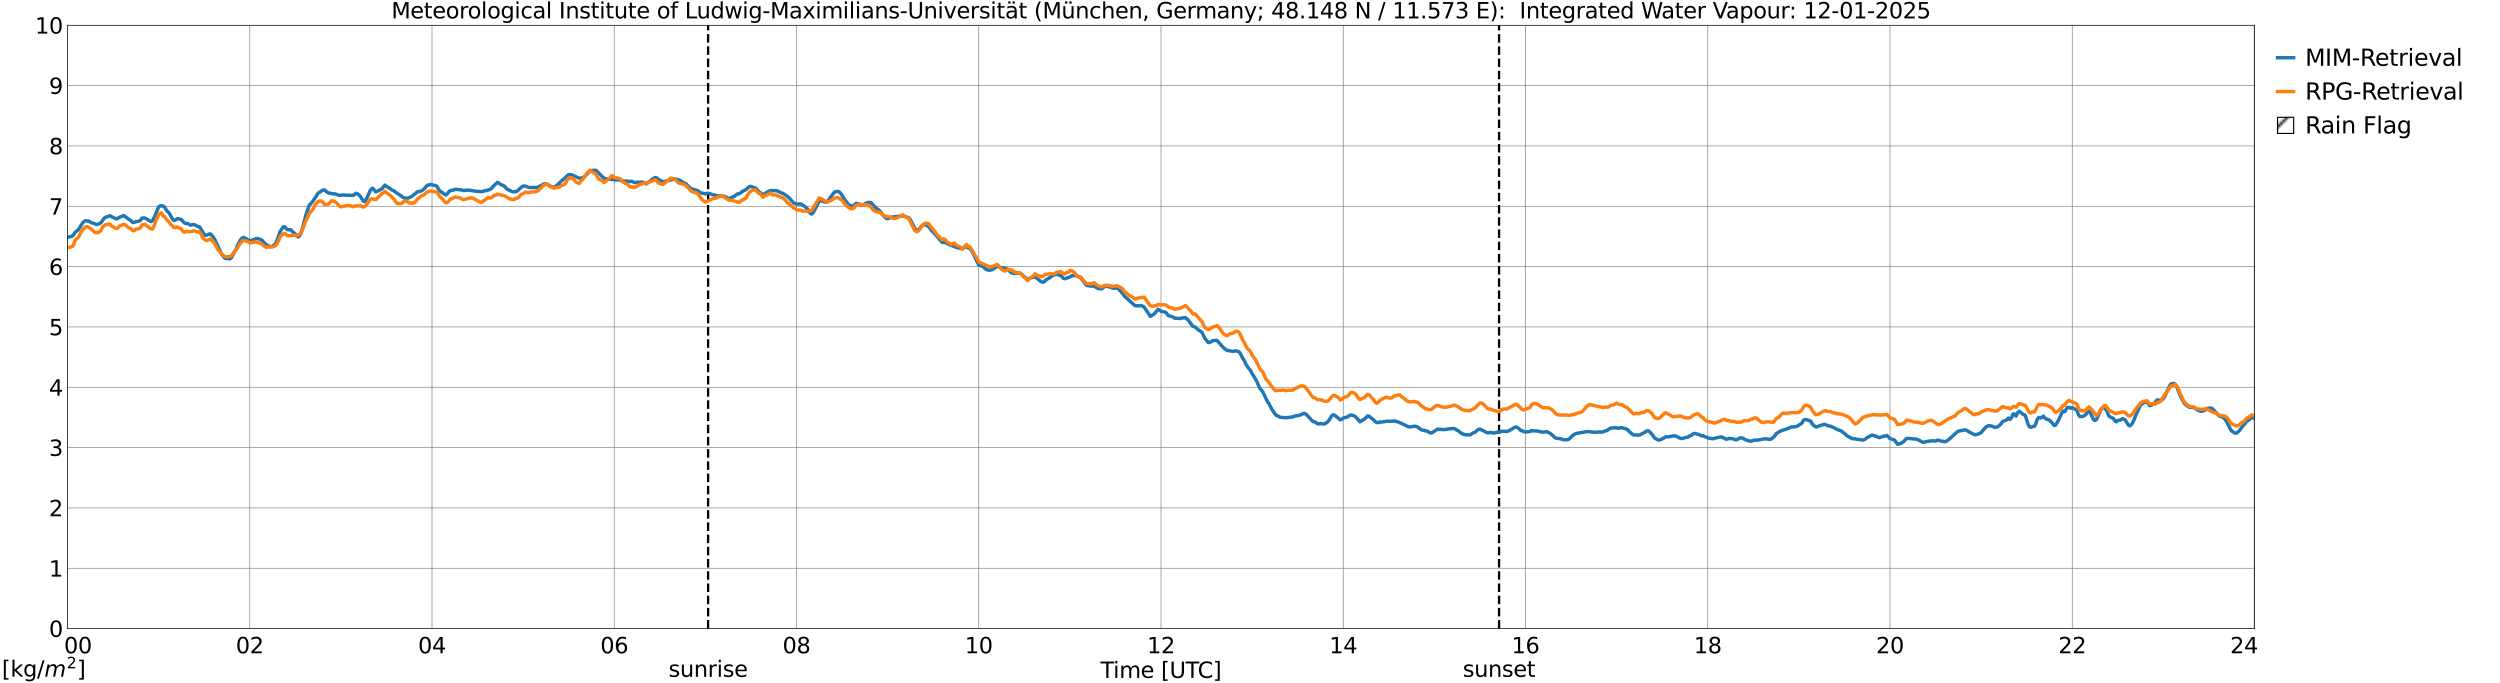 <?xml version="1.0" encoding="utf-8" standalone="no"?>
<!DOCTYPE svg PUBLIC "-//W3C//DTD SVG 1.1//EN"
  "http://www.w3.org/Graphics/SVG/1.1/DTD/svg11.dtd">
<svg xmlns:xlink="http://www.w3.org/1999/xlink" width="1085.4pt" height="296.64pt" viewBox="0 0 1085.4 296.64" xmlns="http://www.w3.org/2000/svg" version="1.1">
 <defs>
  <style type="text/css">*{stroke-linejoin: round; stroke-linecap: butt}</style>
 </defs>
 <g id="figure_1">
  <g id="patch_1">
   <path d="M 0 296.64 
L 1085.4 296.64 
L 1085.4 0 
L 0 0 
z
" style="fill: #ffffff"/>
  </g>
  <g id="axes_1">
   <g id="patch_2">
    <path d="M 29.306 272.909 
L 978.814 272.909 
L 978.814 10.976 
L 29.306 10.976 
z
" style="fill: #ffffff"/>
   </g>
   <g id="patch_3">
    <path d="M 978.814 272.909 
L 978.814 272.909 
L 978.814 10.976 
L 978.814 10.976 
z
" clip-path="url(#p0e65d9c798)" style="fill: #d3d3d3; stroke: #d3d3d3; stroke-linejoin: miter"/>
   </g>
   <g id="matplotlib.axis_1">
    <g id="xtick_1">
     <g id="line2d_1">
      <path d="M 29.306 272.909 
L 29.306 10.976 
" clip-path="url(#p0e65d9c798)" style="fill: none; stroke: #808080; stroke-width: 0.3; stroke-linecap: square"/>
     </g>
     <g id="line2d_2"/>
     <g id="text_1">
      <!--    00 -->
      <g transform="translate(18.733 283.627) scale(0.095 -0.095)">
       <defs>
        <path id="DejaVuSans-20" transform="scale(0.016)"/>
        <path id="DejaVuSans-30" d="M 2034 4250 
Q 1547 4250 1301 3770 
Q 1056 3291 1056 2328 
Q 1056 1369 1301 889 
Q 1547 409 2034 409 
Q 2525 409 2770 889 
Q 3016 1369 3016 2328 
Q 3016 3291 2770 3770 
Q 2525 4250 2034 4250 
z
M 2034 4750 
Q 2819 4750 3233 4129 
Q 3647 3509 3647 2328 
Q 3647 1150 3233 529 
Q 2819 -91 2034 -91 
Q 1250 -91 836 529 
Q 422 1150 422 2328 
Q 422 3509 836 4129 
Q 1250 4750 2034 4750 
z
" transform="scale(0.016)"/>
       </defs>
       <use xlink:href="#DejaVuSans-20"/>
       <use xlink:href="#DejaVuSans-20" transform="translate(31.787 0)"/>
       <use xlink:href="#DejaVuSans-20" transform="translate(63.574 0)"/>
       <use xlink:href="#DejaVuSans-30" transform="translate(95.361 0)"/>
       <use xlink:href="#DejaVuSans-30" transform="translate(158.984 0)"/>
      </g>
     </g>
    </g>
    <g id="xtick_2">
     <g id="line2d_3">
      <path d="M 108.431 272.909 
L 108.431 10.976 
" clip-path="url(#p0e65d9c798)" style="fill: none; stroke: #808080; stroke-width: 0.3; stroke-linecap: square"/>
     </g>
     <g id="line2d_4"/>
     <g id="text_2">
      <!-- 02 -->
      <g transform="translate(102.387 283.627) scale(0.095 -0.095)">
       <defs>
        <path id="DejaVuSans-32" d="M 1228 531 
L 3431 531 
L 3431 0 
L 469 0 
L 469 531 
Q 828 903 1448 1529 
Q 2069 2156 2228 2338 
Q 2531 2678 2651 2914 
Q 2772 3150 2772 3378 
Q 2772 3750 2511 3984 
Q 2250 4219 1831 4219 
Q 1534 4219 1204 4116 
Q 875 4013 500 3803 
L 500 4441 
Q 881 4594 1212 4672 
Q 1544 4750 1819 4750 
Q 2544 4750 2975 4387 
Q 3406 4025 3406 3419 
Q 3406 3131 3298 2873 
Q 3191 2616 2906 2266 
Q 2828 2175 2409 1742 
Q 1991 1309 1228 531 
z
" transform="scale(0.016)"/>
       </defs>
       <use xlink:href="#DejaVuSans-30"/>
       <use xlink:href="#DejaVuSans-32" transform="translate(63.623 0)"/>
      </g>
     </g>
    </g>
    <g id="xtick_3">
     <g id="line2d_5">
      <path d="M 187.557 272.909 
L 187.557 10.976 
" clip-path="url(#p0e65d9c798)" style="fill: none; stroke: #808080; stroke-width: 0.3; stroke-linecap: square"/>
     </g>
     <g id="line2d_6"/>
     <g id="text_3">
      <!-- 04 -->
      <g transform="translate(181.513 283.627) scale(0.095 -0.095)">
       <defs>
        <path id="DejaVuSans-34" d="M 2419 4116 
L 825 1625 
L 2419 1625 
L 2419 4116 
z
M 2253 4666 
L 3047 4666 
L 3047 1625 
L 3713 1625 
L 3713 1100 
L 3047 1100 
L 3047 0 
L 2419 0 
L 2419 1100 
L 313 1100 
L 313 1709 
L 2253 4666 
z
" transform="scale(0.016)"/>
       </defs>
       <use xlink:href="#DejaVuSans-30"/>
       <use xlink:href="#DejaVuSans-34" transform="translate(63.623 0)"/>
      </g>
     </g>
    </g>
    <g id="xtick_4">
     <g id="line2d_7">
      <path d="M 266.683 272.909 
L 266.683 10.976 
" clip-path="url(#p0e65d9c798)" style="fill: none; stroke: #808080; stroke-width: 0.3; stroke-linecap: square"/>
     </g>
     <g id="line2d_8"/>
     <g id="text_4">
      <!-- 06 -->
      <g transform="translate(260.638 283.627) scale(0.095 -0.095)">
       <defs>
        <path id="DejaVuSans-36" d="M 2113 2584 
Q 1688 2584 1439 2293 
Q 1191 2003 1191 1497 
Q 1191 994 1439 701 
Q 1688 409 2113 409 
Q 2538 409 2786 701 
Q 3034 994 3034 1497 
Q 3034 2003 2786 2293 
Q 2538 2584 2113 2584 
z
M 3366 4563 
L 3366 3988 
Q 3128 4100 2886 4159 
Q 2644 4219 2406 4219 
Q 1781 4219 1451 3797 
Q 1122 3375 1075 2522 
Q 1259 2794 1537 2939 
Q 1816 3084 2150 3084 
Q 2853 3084 3261 2657 
Q 3669 2231 3669 1497 
Q 3669 778 3244 343 
Q 2819 -91 2113 -91 
Q 1303 -91 875 529 
Q 447 1150 447 2328 
Q 447 3434 972 4092 
Q 1497 4750 2381 4750 
Q 2619 4750 2861 4703 
Q 3103 4656 3366 4563 
z
" transform="scale(0.016)"/>
       </defs>
       <use xlink:href="#DejaVuSans-30"/>
       <use xlink:href="#DejaVuSans-36" transform="translate(63.623 0)"/>
      </g>
     </g>
    </g>
    <g id="xtick_5">
     <g id="line2d_9">
      <path d="M 345.808 272.909 
L 345.808 10.976 
" clip-path="url(#p0e65d9c798)" style="fill: none; stroke: #808080; stroke-width: 0.3; stroke-linecap: square"/>
     </g>
     <g id="line2d_10"/>
     <g id="text_5">
      <!-- 08 -->
      <g transform="translate(339.764 283.627) scale(0.095 -0.095)">
       <defs>
        <path id="DejaVuSans-38" d="M 2034 2216 
Q 1584 2216 1326 1975 
Q 1069 1734 1069 1313 
Q 1069 891 1326 650 
Q 1584 409 2034 409 
Q 2484 409 2743 651 
Q 3003 894 3003 1313 
Q 3003 1734 2745 1975 
Q 2488 2216 2034 2216 
z
M 1403 2484 
Q 997 2584 770 2862 
Q 544 3141 544 3541 
Q 544 4100 942 4425 
Q 1341 4750 2034 4750 
Q 2731 4750 3128 4425 
Q 3525 4100 3525 3541 
Q 3525 3141 3298 2862 
Q 3072 2584 2669 2484 
Q 3125 2378 3379 2068 
Q 3634 1759 3634 1313 
Q 3634 634 3220 271 
Q 2806 -91 2034 -91 
Q 1263 -91 848 271 
Q 434 634 434 1313 
Q 434 1759 690 2068 
Q 947 2378 1403 2484 
z
M 1172 3481 
Q 1172 3119 1398 2916 
Q 1625 2713 2034 2713 
Q 2441 2713 2670 2916 
Q 2900 3119 2900 3481 
Q 2900 3844 2670 4047 
Q 2441 4250 2034 4250 
Q 1625 4250 1398 4047 
Q 1172 3844 1172 3481 
z
" transform="scale(0.016)"/>
       </defs>
       <use xlink:href="#DejaVuSans-30"/>
       <use xlink:href="#DejaVuSans-38" transform="translate(63.623 0)"/>
      </g>
     </g>
    </g>
    <g id="xtick_6">
     <g id="line2d_11">
      <path d="M 424.934 272.909 
L 424.934 10.976 
" clip-path="url(#p0e65d9c798)" style="fill: none; stroke: #808080; stroke-width: 0.3; stroke-linecap: square"/>
     </g>
     <g id="line2d_12"/>
     <g id="text_6">
      <!-- 10 -->
      <g transform="translate(418.89 283.627) scale(0.095 -0.095)">
       <defs>
        <path id="DejaVuSans-31" d="M 794 531 
L 1825 531 
L 1825 4091 
L 703 3866 
L 703 4441 
L 1819 4666 
L 2450 4666 
L 2450 531 
L 3481 531 
L 3481 0 
L 794 0 
L 794 531 
z
" transform="scale(0.016)"/>
       </defs>
       <use xlink:href="#DejaVuSans-31"/>
       <use xlink:href="#DejaVuSans-30" transform="translate(63.623 0)"/>
      </g>
     </g>
    </g>
    <g id="xtick_7">
     <g id="line2d_13">
      <path d="M 504.06 272.909 
L 504.06 10.976 
" clip-path="url(#p0e65d9c798)" style="fill: none; stroke: #808080; stroke-width: 0.3; stroke-linecap: square"/>
     </g>
     <g id="line2d_14"/>
     <g id="text_7">
      <!-- 12 -->
      <g transform="translate(498.015 283.627) scale(0.095 -0.095)">
       <use xlink:href="#DejaVuSans-31"/>
       <use xlink:href="#DejaVuSans-32" transform="translate(63.623 0)"/>
      </g>
     </g>
    </g>
    <g id="xtick_8">
     <g id="line2d_15">
      <path d="M 583.185 272.909 
L 583.185 10.976 
" clip-path="url(#p0e65d9c798)" style="fill: none; stroke: #808080; stroke-width: 0.3; stroke-linecap: square"/>
     </g>
     <g id="line2d_16"/>
     <g id="text_8">
      <!-- 14 -->
      <g transform="translate(577.141 283.627) scale(0.095 -0.095)">
       <use xlink:href="#DejaVuSans-31"/>
       <use xlink:href="#DejaVuSans-34" transform="translate(63.623 0)"/>
      </g>
     </g>
    </g>
    <g id="xtick_9">
     <g id="line2d_17">
      <path d="M 662.311 272.909 
L 662.311 10.976 
" clip-path="url(#p0e65d9c798)" style="fill: none; stroke: #808080; stroke-width: 0.3; stroke-linecap: square"/>
     </g>
     <g id="line2d_18"/>
     <g id="text_9">
      <!-- 16 -->
      <g transform="translate(656.267 283.627) scale(0.095 -0.095)">
       <use xlink:href="#DejaVuSans-31"/>
       <use xlink:href="#DejaVuSans-36" transform="translate(63.623 0)"/>
      </g>
     </g>
    </g>
    <g id="xtick_10">
     <g id="line2d_19">
      <path d="M 741.437 272.909 
L 741.437 10.976 
" clip-path="url(#p0e65d9c798)" style="fill: none; stroke: #808080; stroke-width: 0.3; stroke-linecap: square"/>
     </g>
     <g id="line2d_20"/>
     <g id="text_10">
      <!-- 18 -->
      <g transform="translate(735.392 283.627) scale(0.095 -0.095)">
       <use xlink:href="#DejaVuSans-31"/>
       <use xlink:href="#DejaVuSans-38" transform="translate(63.623 0)"/>
      </g>
     </g>
    </g>
    <g id="xtick_11">
     <g id="line2d_21">
      <path d="M 820.562 272.909 
L 820.562 10.976 
" clip-path="url(#p0e65d9c798)" style="fill: none; stroke: #808080; stroke-width: 0.3; stroke-linecap: square"/>
     </g>
     <g id="line2d_22"/>
     <g id="text_11">
      <!-- 20 -->
      <g transform="translate(814.518 283.627) scale(0.095 -0.095)">
       <use xlink:href="#DejaVuSans-32"/>
       <use xlink:href="#DejaVuSans-30" transform="translate(63.623 0)"/>
      </g>
     </g>
    </g>
    <g id="xtick_12">
     <g id="line2d_23">
      <path d="M 899.688 272.909 
L 899.688 10.976 
" clip-path="url(#p0e65d9c798)" style="fill: none; stroke: #808080; stroke-width: 0.3; stroke-linecap: square"/>
     </g>
     <g id="line2d_24"/>
     <g id="text_12">
      <!-- 22 -->
      <g transform="translate(893.644 283.627) scale(0.095 -0.095)">
       <use xlink:href="#DejaVuSans-32"/>
       <use xlink:href="#DejaVuSans-32" transform="translate(63.623 0)"/>
      </g>
     </g>
    </g>
    <g id="xtick_13">
     <g id="line2d_25">
      <path d="M 978.814 272.909 
L 978.814 10.976 
" clip-path="url(#p0e65d9c798)" style="fill: none; stroke: #808080; stroke-width: 0.3; stroke-linecap: square"/>
     </g>
     <g id="line2d_26"/>
     <g id="text_13">
      <!-- 24    -->
      <g transform="translate(968.241 283.627) scale(0.095 -0.095)">
       <use xlink:href="#DejaVuSans-32"/>
       <use xlink:href="#DejaVuSans-34" transform="translate(63.623 0)"/>
       <use xlink:href="#DejaVuSans-20" transform="translate(127.246 0)"/>
       <use xlink:href="#DejaVuSans-20" transform="translate(159.033 0)"/>
       <use xlink:href="#DejaVuSans-20" transform="translate(190.82 0)"/>
      </g>
     </g>
    </g>
    <g id="text_14">
     <!-- Time [UTC] -->
     <g transform="translate(477.806 294.322) scale(0.095 -0.095)">
      <defs>
       <path id="DejaVuSans-54" d="M -19 4666 
L 3928 4666 
L 3928 4134 
L 2272 4134 
L 2272 0 
L 1638 0 
L 1638 4134 
L -19 4134 
L -19 4666 
z
" transform="scale(0.016)"/>
       <path id="DejaVuSans-69" d="M 603 3500 
L 1178 3500 
L 1178 0 
L 603 0 
L 603 3500 
z
M 603 4863 
L 1178 4863 
L 1178 4134 
L 603 4134 
L 603 4863 
z
" transform="scale(0.016)"/>
       <path id="DejaVuSans-6d" d="M 3328 2828 
Q 3544 3216 3844 3400 
Q 4144 3584 4550 3584 
Q 5097 3584 5394 3201 
Q 5691 2819 5691 2113 
L 5691 0 
L 5113 0 
L 5113 2094 
Q 5113 2597 4934 2840 
Q 4756 3084 4391 3084 
Q 3944 3084 3684 2787 
Q 3425 2491 3425 1978 
L 3425 0 
L 2847 0 
L 2847 2094 
Q 2847 2600 2669 2842 
Q 2491 3084 2119 3084 
Q 1678 3084 1418 2786 
Q 1159 2488 1159 1978 
L 1159 0 
L 581 0 
L 581 3500 
L 1159 3500 
L 1159 2956 
Q 1356 3278 1631 3431 
Q 1906 3584 2284 3584 
Q 2666 3584 2933 3390 
Q 3200 3197 3328 2828 
z
" transform="scale(0.016)"/>
       <path id="DejaVuSans-65" d="M 3597 1894 
L 3597 1613 
L 953 1613 
Q 991 1019 1311 708 
Q 1631 397 2203 397 
Q 2534 397 2845 478 
Q 3156 559 3463 722 
L 3463 178 
Q 3153 47 2828 -22 
Q 2503 -91 2169 -91 
Q 1331 -91 842 396 
Q 353 884 353 1716 
Q 353 2575 817 3079 
Q 1281 3584 2069 3584 
Q 2775 3584 3186 3129 
Q 3597 2675 3597 1894 
z
M 3022 2063 
Q 3016 2534 2758 2815 
Q 2500 3097 2075 3097 
Q 1594 3097 1305 2825 
Q 1016 2553 972 2059 
L 3022 2063 
z
" transform="scale(0.016)"/>
       <path id="DejaVuSans-5b" d="M 550 4863 
L 1875 4863 
L 1875 4416 
L 1125 4416 
L 1125 -397 
L 1875 -397 
L 1875 -844 
L 550 -844 
L 550 4863 
z
" transform="scale(0.016)"/>
       <path id="DejaVuSans-55" d="M 556 4666 
L 1191 4666 
L 1191 1831 
Q 1191 1081 1462 751 
Q 1734 422 2344 422 
Q 2950 422 3222 751 
Q 3494 1081 3494 1831 
L 3494 4666 
L 4128 4666 
L 4128 1753 
Q 4128 841 3676 375 
Q 3225 -91 2344 -91 
Q 1459 -91 1007 375 
Q 556 841 556 1753 
L 556 4666 
z
" transform="scale(0.016)"/>
       <path id="DejaVuSans-43" d="M 4122 4306 
L 4122 3641 
Q 3803 3938 3442 4084 
Q 3081 4231 2675 4231 
Q 1875 4231 1450 3742 
Q 1025 3253 1025 2328 
Q 1025 1406 1450 917 
Q 1875 428 2675 428 
Q 3081 428 3442 575 
Q 3803 722 4122 1019 
L 4122 359 
Q 3791 134 3420 21 
Q 3050 -91 2638 -91 
Q 1578 -91 968 557 
Q 359 1206 359 2328 
Q 359 3453 968 4101 
Q 1578 4750 2638 4750 
Q 3056 4750 3426 4639 
Q 3797 4528 4122 4306 
z
" transform="scale(0.016)"/>
       <path id="DejaVuSans-5d" d="M 1947 4863 
L 1947 -844 
L 622 -844 
L 622 -397 
L 1369 -397 
L 1369 4416 
L 622 4416 
L 622 4863 
L 1947 4863 
z
" transform="scale(0.016)"/>
      </defs>
      <use xlink:href="#DejaVuSans-54"/>
      <use xlink:href="#DejaVuSans-69" transform="translate(57.959 0)"/>
      <use xlink:href="#DejaVuSans-6d" transform="translate(85.742 0)"/>
      <use xlink:href="#DejaVuSans-65" transform="translate(183.154 0)"/>
      <use xlink:href="#DejaVuSans-20" transform="translate(244.678 0)"/>
      <use xlink:href="#DejaVuSans-5b" transform="translate(276.465 0)"/>
      <use xlink:href="#DejaVuSans-55" transform="translate(315.479 0)"/>
      <use xlink:href="#DejaVuSans-54" transform="translate(388.672 0)"/>
      <use xlink:href="#DejaVuSans-43" transform="translate(443.881 0)"/>
      <use xlink:href="#DejaVuSans-5d" transform="translate(513.705 0)"/>
     </g>
    </g>
   </g>
   <g id="matplotlib.axis_2">
    <g id="ytick_1">
     <g id="line2d_27">
      <path d="M 29.306 272.909 
L 978.814 272.909 
" clip-path="url(#p0e65d9c798)" style="fill: none; stroke: #808080; stroke-width: 0.3; stroke-linecap: square"/>
     </g>
     <g id="line2d_28"/>
     <g id="text_15">
      <!-- 0 -->
      <g transform="translate(21.261 276.518) scale(0.095 -0.095)">
       <use xlink:href="#DejaVuSans-30"/>
      </g>
     </g>
    </g>
    <g id="ytick_2">
     <g id="line2d_29">
      <path d="M 29.306 246.715 
L 978.814 246.715 
" clip-path="url(#p0e65d9c798)" style="fill: none; stroke: #808080; stroke-width: 0.3; stroke-linecap: square"/>
     </g>
     <g id="line2d_30"/>
     <g id="text_16">
      <!-- 1 -->
      <g transform="translate(21.261 250.325) scale(0.095 -0.095)">
       <use xlink:href="#DejaVuSans-31"/>
      </g>
     </g>
    </g>
    <g id="ytick_3">
     <g id="line2d_31">
      <path d="M 29.306 220.522 
L 978.814 220.522 
" clip-path="url(#p0e65d9c798)" style="fill: none; stroke: #808080; stroke-width: 0.3; stroke-linecap: square"/>
     </g>
     <g id="line2d_32"/>
     <g id="text_17">
      <!-- 2 -->
      <g transform="translate(21.261 224.131) scale(0.095 -0.095)">
       <use xlink:href="#DejaVuSans-32"/>
      </g>
     </g>
    </g>
    <g id="ytick_4">
     <g id="line2d_33">
      <path d="M 29.306 194.329 
L 978.814 194.329 
" clip-path="url(#p0e65d9c798)" style="fill: none; stroke: #808080; stroke-width: 0.3; stroke-linecap: square"/>
     </g>
     <g id="line2d_34"/>
     <g id="text_18">
      <!-- 3 -->
      <g transform="translate(21.261 197.938) scale(0.095 -0.095)">
       <defs>
        <path id="DejaVuSans-33" d="M 2597 2516 
Q 3050 2419 3304 2112 
Q 3559 1806 3559 1356 
Q 3559 666 3084 287 
Q 2609 -91 1734 -91 
Q 1441 -91 1130 -33 
Q 819 25 488 141 
L 488 750 
Q 750 597 1062 519 
Q 1375 441 1716 441 
Q 2309 441 2620 675 
Q 2931 909 2931 1356 
Q 2931 1769 2642 2001 
Q 2353 2234 1838 2234 
L 1294 2234 
L 1294 2753 
L 1863 2753 
Q 2328 2753 2575 2939 
Q 2822 3125 2822 3475 
Q 2822 3834 2567 4026 
Q 2313 4219 1838 4219 
Q 1578 4219 1281 4162 
Q 984 4106 628 3988 
L 628 4550 
Q 988 4650 1302 4700 
Q 1616 4750 1894 4750 
Q 2613 4750 3031 4423 
Q 3450 4097 3450 3541 
Q 3450 3153 3228 2886 
Q 3006 2619 2597 2516 
z
" transform="scale(0.016)"/>
       </defs>
       <use xlink:href="#DejaVuSans-33"/>
      </g>
     </g>
    </g>
    <g id="ytick_5">
     <g id="line2d_35">
      <path d="M 29.306 168.136 
L 978.814 168.136 
" clip-path="url(#p0e65d9c798)" style="fill: none; stroke: #808080; stroke-width: 0.3; stroke-linecap: square"/>
     </g>
     <g id="line2d_36"/>
     <g id="text_19">
      <!-- 4 -->
      <g transform="translate(21.261 171.745) scale(0.095 -0.095)">
       <use xlink:href="#DejaVuSans-34"/>
      </g>
     </g>
    </g>
    <g id="ytick_6">
     <g id="line2d_37">
      <path d="M 29.306 141.942 
L 978.814 141.942 
" clip-path="url(#p0e65d9c798)" style="fill: none; stroke: #808080; stroke-width: 0.3; stroke-linecap: square"/>
     </g>
     <g id="line2d_38"/>
     <g id="text_20">
      <!-- 5 -->
      <g transform="translate(21.261 145.551) scale(0.095 -0.095)">
       <defs>
        <path id="DejaVuSans-35" d="M 691 4666 
L 3169 4666 
L 3169 4134 
L 1269 4134 
L 1269 2991 
Q 1406 3038 1543 3061 
Q 1681 3084 1819 3084 
Q 2600 3084 3056 2656 
Q 3513 2228 3513 1497 
Q 3513 744 3044 326 
Q 2575 -91 1722 -91 
Q 1428 -91 1123 -41 
Q 819 9 494 109 
L 494 744 
Q 775 591 1075 516 
Q 1375 441 1709 441 
Q 2250 441 2565 725 
Q 2881 1009 2881 1497 
Q 2881 1984 2565 2268 
Q 2250 2553 1709 2553 
Q 1456 2553 1204 2497 
Q 953 2441 691 2322 
L 691 4666 
z
" transform="scale(0.016)"/>
       </defs>
       <use xlink:href="#DejaVuSans-35"/>
      </g>
     </g>
    </g>
    <g id="ytick_7">
     <g id="line2d_39">
      <path d="M 29.306 115.749 
L 978.814 115.749 
" clip-path="url(#p0e65d9c798)" style="fill: none; stroke: #808080; stroke-width: 0.3; stroke-linecap: square"/>
     </g>
     <g id="line2d_40"/>
     <g id="text_21">
      <!-- 6 -->
      <g transform="translate(21.261 119.358) scale(0.095 -0.095)">
       <use xlink:href="#DejaVuSans-36"/>
      </g>
     </g>
    </g>
    <g id="ytick_8">
     <g id="line2d_41">
      <path d="M 29.306 89.556 
L 978.814 89.556 
" clip-path="url(#p0e65d9c798)" style="fill: none; stroke: #808080; stroke-width: 0.3; stroke-linecap: square"/>
     </g>
     <g id="line2d_42"/>
     <g id="text_22">
      <!-- 7 -->
      <g transform="translate(21.261 93.165) scale(0.095 -0.095)">
       <defs>
        <path id="DejaVuSans-37" d="M 525 4666 
L 3525 4666 
L 3525 4397 
L 1831 0 
L 1172 0 
L 2766 4134 
L 525 4134 
L 525 4666 
z
" transform="scale(0.016)"/>
       </defs>
       <use xlink:href="#DejaVuSans-37"/>
      </g>
     </g>
    </g>
    <g id="ytick_9">
     <g id="line2d_43">
      <path d="M 29.306 63.362 
L 978.814 63.362 
" clip-path="url(#p0e65d9c798)" style="fill: none; stroke: #808080; stroke-width: 0.3; stroke-linecap: square"/>
     </g>
     <g id="line2d_44"/>
     <g id="text_23">
      <!-- 8 -->
      <g transform="translate(21.261 66.972) scale(0.095 -0.095)">
       <use xlink:href="#DejaVuSans-38"/>
      </g>
     </g>
    </g>
    <g id="ytick_10">
     <g id="line2d_45">
      <path d="M 29.306 37.169 
L 978.814 37.169 
" clip-path="url(#p0e65d9c798)" style="fill: none; stroke: #808080; stroke-width: 0.3; stroke-linecap: square"/>
     </g>
     <g id="line2d_46"/>
     <g id="text_24">
      <!-- 9 -->
      <g transform="translate(21.261 40.778) scale(0.095 -0.095)">
       <defs>
        <path id="DejaVuSans-39" d="M 703 97 
L 703 672 
Q 941 559 1184 500 
Q 1428 441 1663 441 
Q 2288 441 2617 861 
Q 2947 1281 2994 2138 
Q 2813 1869 2534 1725 
Q 2256 1581 1919 1581 
Q 1219 1581 811 2004 
Q 403 2428 403 3163 
Q 403 3881 828 4315 
Q 1253 4750 1959 4750 
Q 2769 4750 3195 4129 
Q 3622 3509 3622 2328 
Q 3622 1225 3098 567 
Q 2575 -91 1691 -91 
Q 1453 -91 1209 -44 
Q 966 3 703 97 
z
M 1959 2075 
Q 2384 2075 2632 2365 
Q 2881 2656 2881 3163 
Q 2881 3666 2632 3958 
Q 2384 4250 1959 4250 
Q 1534 4250 1286 3958 
Q 1038 3666 1038 3163 
Q 1038 2656 1286 2365 
Q 1534 2075 1959 2075 
z
" transform="scale(0.016)"/>
       </defs>
       <use xlink:href="#DejaVuSans-39"/>
      </g>
     </g>
    </g>
    <g id="ytick_11">
     <g id="line2d_47">
      <path d="M 29.306 10.976 
L 978.814 10.976 
" clip-path="url(#p0e65d9c798)" style="fill: none; stroke: #808080; stroke-width: 0.3; stroke-linecap: square"/>
     </g>
     <g id="line2d_48"/>
     <g id="text_25">
      <!-- 10 -->
      <g transform="translate(15.217 14.585) scale(0.095 -0.095)">
       <use xlink:href="#DejaVuSans-31"/>
       <use xlink:href="#DejaVuSans-30" transform="translate(63.623 0)"/>
      </g>
     </g>
    </g>
   </g>
   <g id="line2d_49">
    <path d="M 307.432 272.909 
L 307.432 10.976 
" clip-path="url(#p0e65d9c798)" style="fill: none; stroke-dasharray: 3.7,1.6; stroke-dashoffset: 0; stroke: #000000"/>
   </g>
   <g id="line2d_50">
    <path d="M 650.838 272.909 
L 650.838 10.976 
" clip-path="url(#p0e65d9c798)" style="fill: none; stroke-dasharray: 3.7,1.6; stroke-dashoffset: 0; stroke: #000000"/>
   </g>
   <g id="line2d_51">
    <path d="M 29.306 103.037 
L 31.284 102.57 
L 31.943 101.983 
L 32.603 100.837 
L 33.921 99.838 
L 35.9 96.76 
L 36.559 96.113 
L 37.218 95.857 
L 38.537 95.969 
L 39.197 96.465 
L 39.856 96.806 
L 40.515 96.903 
L 41.834 97.461 
L 42.493 97.36 
L 43.812 96.746 
L 45.131 94.867 
L 45.79 94.319 
L 47.768 93.683 
L 48.428 94.076 
L 49.747 94.646 
L 50.406 95.034 
L 51.065 94.868 
L 51.725 94.377 
L 53.043 93.917 
L 53.703 93.593 
L 54.362 94.019 
L 55.681 95.055 
L 56.34 95.426 
L 57.659 96.6 
L 58.319 96.522 
L 58.978 96.233 
L 60.297 96.04 
L 60.956 95.694 
L 61.615 94.703 
L 62.275 94.608 
L 62.934 94.645 
L 64.912 95.844 
L 65.572 96.244 
L 66.231 95.775 
L 66.89 94.548 
L 68.869 89.891 
L 69.528 89.398 
L 70.187 89.255 
L 71.506 89.888 
L 72.166 91.168 
L 73.484 92.571 
L 74.803 94.965 
L 75.462 95.716 
L 76.122 95.514 
L 76.781 95.079 
L 77.441 94.937 
L 78.759 95.312 
L 79.419 96.138 
L 80.078 96.77 
L 80.737 97.065 
L 81.397 96.971 
L 82.716 97.759 
L 84.034 97.449 
L 84.694 97.69 
L 85.353 98.097 
L 86.672 98.551 
L 88.65 101.781 
L 89.309 102.172 
L 89.969 102.029 
L 90.628 101.701 
L 91.288 101.552 
L 91.947 102.159 
L 92.606 102.924 
L 93.266 104.041 
L 95.903 109.742 
L 97.222 111.722 
L 97.881 112.193 
L 98.541 112.214 
L 99.86 112.39 
L 100.519 111.752 
L 101.838 109.273 
L 102.497 108.221 
L 103.156 106.43 
L 104.475 104.001 
L 105.135 103.313 
L 105.794 103.047 
L 106.453 103.374 
L 107.772 104.199 
L 108.431 104.508 
L 110.41 103.995 
L 111.069 103.628 
L 111.728 103.544 
L 113.047 103.956 
L 113.707 104.279 
L 115.685 106.417 
L 116.344 106.545 
L 117.003 107.056 
L 118.322 106.996 
L 118.982 106.27 
L 119.641 105.776 
L 120.3 104.259 
L 121.619 100.496 
L 122.938 98.504 
L 123.597 98.442 
L 124.257 99.283 
L 124.916 99.732 
L 126.235 99.736 
L 126.894 100.489 
L 128.213 101.563 
L 128.872 102.463 
L 129.532 102.86 
L 130.191 102.234 
L 130.85 100.612 
L 131.51 98.376 
L 132.829 93.269 
L 134.147 89.439 
L 134.807 88.504 
L 135.466 87.881 
L 137.444 84.971 
L 138.104 83.845 
L 140.082 82.602 
L 140.741 82.411 
L 142.06 83.461 
L 142.719 83.789 
L 144.697 84.163 
L 145.357 84.145 
L 147.335 84.844 
L 148.654 84.71 
L 149.313 84.593 
L 149.972 84.773 
L 151.291 84.768 
L 153.269 84.848 
L 153.929 84.455 
L 154.588 83.903 
L 155.247 84.16 
L 155.907 84.713 
L 156.566 85.454 
L 157.226 86.552 
L 157.885 87.417 
L 158.544 87.394 
L 159.863 84.716 
L 160.523 83.12 
L 161.182 82.058 
L 161.841 81.737 
L 163.16 83.308 
L 164.479 82.687 
L 165.798 81.993 
L 167.116 80.37 
L 167.776 80.922 
L 169.094 81.741 
L 170.413 82.642 
L 171.073 82.866 
L 171.732 83.416 
L 173.051 84.307 
L 175.029 85.73 
L 175.688 86.034 
L 176.348 85.977 
L 177.007 86.096 
L 178.985 85.187 
L 179.645 84.451 
L 180.304 84.101 
L 180.963 83.439 
L 181.623 83.125 
L 182.282 83.108 
L 182.941 82.874 
L 183.601 82.473 
L 184.26 81.882 
L 184.92 81.032 
L 185.579 80.39 
L 186.238 80.338 
L 186.898 80.052 
L 189.535 80.726 
L 190.854 82.804 
L 193.492 84.681 
L 194.151 84.215 
L 194.81 83.308 
L 195.47 82.777 
L 196.788 82.538 
L 197.448 82.238 
L 198.107 82.2 
L 199.426 82.383 
L 200.085 82.371 
L 200.745 82.631 
L 201.404 82.731 
L 202.723 82.546 
L 204.042 82.647 
L 207.339 83.123 
L 207.998 83.087 
L 209.317 83.203 
L 210.635 82.742 
L 211.295 82.737 
L 211.954 82.439 
L 212.614 82.339 
L 213.273 81.882 
L 213.932 81.236 
L 214.592 80.401 
L 215.251 79.902 
L 215.91 79.21 
L 216.57 79.484 
L 217.229 80.018 
L 218.548 80.563 
L 219.207 81.071 
L 219.867 81.835 
L 220.526 82.31 
L 222.504 83.224 
L 223.823 83.269 
L 224.482 82.985 
L 225.142 82.445 
L 225.801 81.729 
L 227.12 80.781 
L 227.779 80.732 
L 228.439 80.913 
L 229.098 81.223 
L 229.757 81.382 
L 230.417 81.421 
L 232.395 81.429 
L 233.054 81.427 
L 235.033 80.536 
L 235.692 80.057 
L 236.351 79.794 
L 237.011 79.842 
L 237.67 80.071 
L 238.989 80.848 
L 239.648 81.133 
L 240.967 81.227 
L 241.626 80.504 
L 242.286 80.011 
L 243.604 78.687 
L 245.583 77.038 
L 246.242 76.303 
L 246.901 75.839 
L 247.561 75.795 
L 248.22 75.89 
L 251.517 77.391 
L 252.836 77.231 
L 253.495 76.946 
L 256.133 74.289 
L 256.792 74.082 
L 258.111 73.907 
L 258.77 73.953 
L 261.408 76.608 
L 262.067 77.158 
L 262.726 77.54 
L 263.386 77.596 
L 264.705 77.842 
L 265.364 77.938 
L 266.023 77.907 
L 266.683 78.098 
L 269.32 78.127 
L 269.98 78.457 
L 271.298 78.698 
L 271.958 78.582 
L 272.617 78.634 
L 273.277 78.864 
L 273.936 78.683 
L 274.595 78.786 
L 275.255 79.217 
L 275.914 79.295 
L 276.573 79.128 
L 277.233 79.1 
L 277.892 79.202 
L 278.552 79.034 
L 279.211 79.087 
L 280.53 79.868 
L 282.508 78.436 
L 283.167 77.751 
L 284.486 77.071 
L 285.145 77.258 
L 285.805 77.893 
L 287.783 78.879 
L 288.442 78.805 
L 289.102 78.587 
L 290.42 78.377 
L 291.08 78.094 
L 292.399 77.91 
L 293.058 77.734 
L 294.377 78.012 
L 295.036 78.223 
L 295.696 78.58 
L 296.355 79.112 
L 297.674 79.704 
L 299.652 81.569 
L 300.311 82.016 
L 302.949 82.791 
L 304.267 83.739 
L 305.586 83.982 
L 306.246 84.194 
L 306.905 83.949 
L 307.564 83.92 
L 309.543 84.559 
L 312.18 85.14 
L 312.839 84.968 
L 314.818 85.335 
L 316.136 86.068 
L 316.796 86.177 
L 317.455 85.788 
L 318.774 85.279 
L 320.093 84.191 
L 320.752 84.216 
L 321.411 83.874 
L 322.071 83.253 
L 324.049 82.205 
L 324.708 81.506 
L 325.368 80.997 
L 326.027 80.901 
L 327.346 81.546 
L 328.005 81.579 
L 329.324 83.166 
L 329.983 83.559 
L 331.302 84.55 
L 332.621 83.725 
L 333.28 83.276 
L 334.599 82.745 
L 335.918 82.731 
L 337.236 82.841 
L 337.896 83.031 
L 339.215 83.778 
L 339.874 83.932 
L 341.193 84.77 
L 342.512 85.827 
L 344.49 88.038 
L 345.808 88.626 
L 347.787 88.554 
L 348.446 89.072 
L 349.105 89.418 
L 350.424 90.505 
L 351.083 91.426 
L 351.743 92.568 
L 352.402 92.953 
L 353.062 92.293 
L 354.38 89.858 
L 355.699 87.14 
L 356.359 87.168 
L 357.677 87.578 
L 358.337 87.757 
L 358.996 87.779 
L 362.293 83.378 
L 363.612 83.043 
L 364.271 83.246 
L 364.93 83.908 
L 365.59 84.757 
L 366.909 87.038 
L 367.568 87.705 
L 368.227 88.646 
L 368.887 89.19 
L 369.546 89.429 
L 370.206 89.309 
L 370.865 89.059 
L 371.524 88.363 
L 372.184 88.359 
L 373.502 88.791 
L 374.162 89.249 
L 374.821 88.968 
L 375.481 88.436 
L 376.799 87.909 
L 377.459 87.862 
L 378.118 87.953 
L 379.437 89.429 
L 380.756 90.677 
L 381.415 91.08 
L 382.074 91.696 
L 383.393 93.494 
L 384.712 94.806 
L 385.371 94.94 
L 387.349 94.215 
L 390.646 93.911 
L 391.306 93.87 
L 391.965 93.655 
L 394.603 94.599 
L 395.262 95.421 
L 397.24 99.249 
L 397.899 100.029 
L 398.559 99.931 
L 399.218 99.272 
L 399.878 98.412 
L 400.537 97.778 
L 401.196 97.459 
L 401.856 97.67 
L 403.175 98.353 
L 404.493 100.151 
L 405.153 100.746 
L 409.109 105.275 
L 409.768 105.168 
L 410.428 105.308 
L 412.406 106.314 
L 413.725 106.853 
L 414.384 106.819 
L 415.043 107.426 
L 416.362 107.689 
L 417.022 107.691 
L 417.681 107.977 
L 418.34 107.762 
L 419 107.136 
L 419.659 107.012 
L 420.318 107.654 
L 420.978 107.834 
L 421.637 108.562 
L 422.297 109.634 
L 424.934 115.087 
L 426.912 115.775 
L 427.572 116.503 
L 428.231 117.048 
L 429.55 117.33 
L 430.869 117.066 
L 432.847 115.612 
L 433.506 115.693 
L 434.825 116.465 
L 435.484 116.198 
L 436.144 116.63 
L 436.803 116.605 
L 437.462 116.933 
L 438.122 117.408 
L 438.781 118.203 
L 439.44 118.532 
L 440.1 118.712 
L 441.419 118.627 
L 442.737 118.584 
L 443.397 118.968 
L 444.716 120.174 
L 445.375 120.687 
L 446.034 121.385 
L 447.353 120.65 
L 448.672 120.414 
L 449.331 120.117 
L 451.309 121.754 
L 451.969 122.216 
L 452.628 122.512 
L 453.287 122.445 
L 453.947 121.652 
L 454.606 121.215 
L 455.925 120.477 
L 457.244 119.4 
L 457.903 119.314 
L 458.563 119.017 
L 460.541 119.635 
L 461.859 120.941 
L 462.519 121.006 
L 464.497 120.243 
L 465.156 119.8 
L 466.475 119.59 
L 467.794 119.885 
L 469.113 120.502 
L 471.75 123.912 
L 472.409 124.056 
L 473.069 124.069 
L 473.728 124.257 
L 475.047 124.173 
L 475.706 124.721 
L 477.025 125.371 
L 478.344 125.418 
L 479.003 124.804 
L 480.322 124.16 
L 480.981 124.414 
L 482.3 124.727 
L 482.96 125.045 
L 483.619 125.214 
L 484.278 125.076 
L 484.938 125.13 
L 485.597 125.409 
L 487.575 127.682 
L 488.235 128.642 
L 492.85 132.758 
L 493.51 132.691 
L 494.169 132.802 
L 495.488 132.675 
L 496.147 132.939 
L 496.807 133.396 
L 499.444 137.382 
L 500.763 136.571 
L 501.422 135.957 
L 502.741 134.301 
L 503.4 134.632 
L 504.06 135.137 
L 506.038 135.53 
L 507.357 137.068 
L 509.335 137.67 
L 509.994 138.186 
L 511.313 138.165 
L 511.972 138.326 
L 512.632 138.261 
L 513.291 137.943 
L 513.95 138.051 
L 514.61 137.894 
L 515.929 139.053 
L 517.907 141.705 
L 518.566 141.869 
L 519.226 142.199 
L 519.885 142.941 
L 520.544 143.334 
L 521.863 144.304 
L 523.182 147.073 
L 523.841 147.725 
L 524.501 148.687 
L 525.16 148.712 
L 525.819 148.369 
L 526.479 147.878 
L 527.138 147.876 
L 527.797 147.689 
L 528.457 147.883 
L 531.094 150.86 
L 532.413 151.929 
L 533.073 152.214 
L 533.732 152.239 
L 535.051 152.565 
L 535.71 152.535 
L 536.369 152.274 
L 537.688 152.606 
L 538.348 153.237 
L 539.666 155.732 
L 540.326 156.713 
L 540.985 158.268 
L 542.304 160.167 
L 542.963 160.914 
L 543.623 162.258 
L 544.282 163.181 
L 545.601 165.465 
L 546.919 168.53 
L 548.238 170.053 
L 550.216 174.262 
L 550.876 175.171 
L 552.195 177.764 
L 553.513 179.64 
L 554.173 180.385 
L 554.832 180.574 
L 555.491 181.03 
L 556.81 181.276 
L 558.788 181.332 
L 561.426 180.979 
L 562.085 180.645 
L 564.063 180.356 
L 566.042 179.478 
L 566.701 179.608 
L 567.36 180.184 
L 569.338 182.304 
L 569.998 182.992 
L 570.657 183.145 
L 571.317 183.425 
L 571.976 183.964 
L 572.635 184.057 
L 573.295 183.876 
L 574.613 184.111 
L 575.273 183.924 
L 575.932 183.52 
L 576.592 182.981 
L 577.251 182.095 
L 577.91 180.95 
L 578.57 180.157 
L 579.229 180.147 
L 580.548 181.137 
L 581.867 182.287 
L 582.526 182.047 
L 583.185 181.497 
L 585.164 180.926 
L 585.823 180.437 
L 586.482 180.149 
L 587.801 180.508 
L 588.46 180.87 
L 590.439 183.175 
L 591.757 182.276 
L 592.417 181.937 
L 593.736 180.615 
L 594.395 180.7 
L 595.714 181.805 
L 596.373 182.321 
L 597.032 183.013 
L 597.692 183.432 
L 598.351 183.507 
L 599.011 183.23 
L 599.67 183.271 
L 602.307 182.857 
L 603.626 182.905 
L 605.604 182.77 
L 606.264 183.023 
L 606.923 183.13 
L 608.901 184.071 
L 611.539 185.322 
L 612.198 185.364 
L 614.176 185.004 
L 615.495 185.362 
L 616.154 185.947 
L 617.473 186.755 
L 618.133 186.804 
L 618.792 187.072 
L 619.451 187.096 
L 620.77 187.889 
L 621.429 187.962 
L 622.089 187.687 
L 624.067 186.322 
L 625.386 186.371 
L 626.045 186.525 
L 628.023 186.4 
L 628.683 186.22 
L 631.32 186.01 
L 633.298 187.176 
L 634.617 188.232 
L 635.936 188.706 
L 637.914 188.86 
L 638.573 188.623 
L 639.233 188.132 
L 640.552 187.582 
L 641.211 186.904 
L 641.87 186.456 
L 642.53 186.29 
L 643.848 186.945 
L 645.167 187.637 
L 645.827 187.915 
L 647.145 187.758 
L 648.464 187.994 
L 651.761 187.42 
L 652.42 187.191 
L 654.399 187.333 
L 656.377 186.341 
L 657.036 185.825 
L 657.695 185.467 
L 658.355 185.393 
L 659.014 185.733 
L 660.333 186.938 
L 660.992 187.066 
L 661.652 187.412 
L 662.311 187.558 
L 664.289 187.366 
L 664.949 186.909 
L 665.608 187.061 
L 667.586 187.142 
L 669.564 187.633 
L 670.883 187.486 
L 671.542 187.422 
L 672.861 188.027 
L 674.18 189.095 
L 674.839 189.785 
L 675.499 190.225 
L 676.817 190.407 
L 677.477 190.471 
L 678.796 190.915 
L 680.114 190.965 
L 680.774 190.855 
L 681.433 190.459 
L 682.752 189.09 
L 684.071 188.249 
L 685.389 188.021 
L 688.686 187.431 
L 689.346 187.381 
L 691.983 187.648 
L 693.302 187.684 
L 694.621 187.499 
L 695.28 187.644 
L 695.939 187.502 
L 697.918 186.78 
L 698.577 186.261 
L 699.236 185.9 
L 701.215 185.697 
L 701.874 185.768 
L 702.533 185.951 
L 703.852 185.662 
L 705.171 185.954 
L 706.49 186.414 
L 707.808 187.773 
L 709.127 188.8 
L 711.765 188.931 
L 713.083 188.225 
L 713.743 187.914 
L 714.402 187.417 
L 715.062 187.07 
L 715.721 187.064 
L 716.38 187.593 
L 717.04 188.335 
L 718.358 190.172 
L 719.677 190.919 
L 720.337 191.074 
L 720.996 190.881 
L 722.315 190.198 
L 722.974 189.776 
L 723.633 189.614 
L 724.293 189.675 
L 726.271 189.294 
L 726.93 189.204 
L 727.59 189.318 
L 729.568 190.308 
L 730.227 190.38 
L 730.887 190.305 
L 731.546 189.987 
L 732.865 189.789 
L 733.524 189.268 
L 734.184 189.095 
L 734.843 188.523 
L 735.502 188.224 
L 736.162 188.221 
L 736.821 188.486 
L 737.48 188.589 
L 738.799 189.29 
L 739.459 189.159 
L 740.118 189.569 
L 740.777 189.78 
L 741.437 190.118 
L 743.415 190.457 
L 744.074 190.445 
L 744.734 190.185 
L 747.371 189.642 
L 748.031 190.054 
L 748.69 190.25 
L 749.349 190.683 
L 750.009 190.636 
L 750.668 190.327 
L 752.646 190.567 
L 753.306 190.885 
L 753.965 190.979 
L 755.284 190.178 
L 755.943 190.08 
L 756.602 190.214 
L 757.921 191.026 
L 759.899 191.551 
L 760.559 191.482 
L 761.218 191.176 
L 761.878 191.062 
L 762.537 191.168 
L 766.493 190.483 
L 768.471 190.806 
L 769.131 190.483 
L 770.449 189.378 
L 771.109 188.333 
L 773.087 187.087 
L 774.406 186.685 
L 775.725 186.244 
L 777.703 185.402 
L 779.681 185.254 
L 780.34 185.014 
L 782.318 183.718 
L 782.978 182.464 
L 783.637 182.11 
L 785.615 182.554 
L 786.275 183.021 
L 786.934 184.261 
L 788.253 185.309 
L 788.912 185.335 
L 789.572 184.994 
L 790.89 184.569 
L 791.55 184.319 
L 792.209 184.241 
L 793.528 184.785 
L 794.187 184.981 
L 794.847 185.048 
L 796.165 185.706 
L 796.825 185.975 
L 797.484 186.385 
L 799.462 187.159 
L 800.781 188.199 
L 802.1 189.347 
L 804.078 190.388 
L 804.737 190.512 
L 805.397 190.484 
L 806.056 190.72 
L 807.375 190.847 
L 808.694 191.072 
L 809.353 190.892 
L 810.012 190.507 
L 810.672 189.961 
L 812.65 188.924 
L 813.309 188.948 
L 815.947 190.01 
L 817.925 189.364 
L 818.584 189.323 
L 819.244 189.068 
L 820.562 190.437 
L 822.541 191.043 
L 823.859 192.892 
L 825.178 192.571 
L 826.497 191.705 
L 827.156 190.916 
L 827.816 190.362 
L 829.134 190.388 
L 830.453 190.534 
L 831.772 190.637 
L 832.431 190.787 
L 833.75 191.459 
L 834.409 191.84 
L 835.069 192.038 
L 836.388 191.713 
L 837.047 191.6 
L 839.025 191.328 
L 839.684 191.516 
L 840.344 191.434 
L 841.003 191.157 
L 841.663 191.101 
L 842.322 191.401 
L 843.641 191.615 
L 844.3 191.798 
L 844.959 191.661 
L 846.278 190.663 
L 849.575 187.641 
L 850.235 187.19 
L 852.872 186.698 
L 853.531 186.694 
L 856.828 188.546 
L 857.488 188.727 
L 858.806 188.498 
L 860.125 187.812 
L 862.103 185.489 
L 863.422 184.76 
L 864.741 184.984 
L 866.06 185.582 
L 867.378 185.282 
L 868.697 184.113 
L 869.357 183.08 
L 871.335 182.225 
L 871.994 181.471 
L 872.653 182.077 
L 873.313 181.348 
L 873.972 179.761 
L 874.632 179.734 
L 875.291 180.667 
L 875.95 179.17 
L 876.61 178.544 
L 878.588 180.041 
L 879.247 180.271 
L 880.566 184.34 
L 881.225 185.385 
L 881.885 185.489 
L 882.544 185.153 
L 883.204 185.111 
L 883.863 183.987 
L 884.522 181.968 
L 885.182 181.242 
L 885.841 181.495 
L 886.5 181.196 
L 887.16 180.669 
L 887.819 181.477 
L 888.479 181.988 
L 889.138 182.15 
L 889.797 182.434 
L 891.116 183.804 
L 891.775 184.701 
L 892.435 184.598 
L 893.754 182.381 
L 895.072 179.457 
L 895.732 178.488 
L 896.391 178.787 
L 897.051 177.686 
L 897.71 176.867 
L 898.369 176.885 
L 899.029 177.271 
L 899.688 176.964 
L 901.666 178.076 
L 902.326 179.974 
L 902.985 180.862 
L 904.304 180.829 
L 905.622 179.974 
L 906.282 178.811 
L 906.941 178.572 
L 907.601 179.452 
L 908.919 182.075 
L 909.579 182.586 
L 910.238 182.076 
L 911.557 179.14 
L 912.216 177.626 
L 912.876 177.161 
L 913.535 177.222 
L 914.194 177.621 
L 914.854 178.706 
L 915.513 180.529 
L 916.173 181.05 
L 917.491 181.617 
L 918.151 182.651 
L 918.81 183.145 
L 919.469 182.501 
L 920.129 182.497 
L 920.788 182.293 
L 921.448 181.771 
L 922.107 181.919 
L 922.766 182.461 
L 924.085 184.615 
L 924.745 184.875 
L 925.404 184.343 
L 926.063 183.272 
L 926.723 181.755 
L 927.382 179.942 
L 929.36 175.791 
L 930.679 174.906 
L 931.998 174.349 
L 932.657 175.139 
L 933.316 176.112 
L 933.976 175.964 
L 935.295 175.226 
L 935.954 174.309 
L 936.613 173.592 
L 937.932 173.842 
L 938.592 173.556 
L 939.251 173.069 
L 939.91 171.945 
L 941.888 167.625 
L 942.548 166.695 
L 943.867 166.448 
L 944.526 166.946 
L 945.185 168.167 
L 946.504 171.638 
L 947.823 174.212 
L 948.482 175.263 
L 949.142 175.899 
L 950.46 176.801 
L 951.12 176.897 
L 951.779 176.856 
L 952.438 176.937 
L 953.098 177.262 
L 953.757 177.822 
L 954.417 178.203 
L 955.735 178.594 
L 957.054 178.22 
L 957.714 177.588 
L 958.373 177.283 
L 959.692 177.115 
L 960.351 177.275 
L 963.648 180.677 
L 964.967 181.091 
L 965.626 181.635 
L 966.285 182.347 
L 966.945 183.469 
L 968.264 186.231 
L 968.923 187.142 
L 970.242 188.005 
L 970.901 188.091 
L 972.22 187.058 
L 973.539 185.221 
L 974.857 183.709 
L 975.517 182.792 
L 976.176 182.488 
L 977.495 181.337 
L 978.154 181.445 
L 978.154 181.445 
" clip-path="url(#p0e65d9c798)" style="fill: none; stroke: #1f77b4; stroke-width: 1.5; stroke-linecap: square"/>
   </g>
   <g id="line2d_52">
    <path d="M 29.306 107.527 
L 31.284 107.108 
L 31.943 106.239 
L 32.603 104.214 
L 33.921 103.196 
L 34.581 102.059 
L 35.24 100.662 
L 35.9 99.644 
L 37.218 98.477 
L 37.878 98.426 
L 38.537 98.685 
L 40.515 100.222 
L 41.175 100.938 
L 41.834 101.025 
L 42.493 100.981 
L 43.153 100.635 
L 43.812 100.106 
L 44.472 98.657 
L 45.131 98.009 
L 45.79 97.565 
L 47.109 97.296 
L 47.768 97.397 
L 48.428 98.137 
L 50.406 99.215 
L 51.065 99.075 
L 51.725 98.234 
L 53.703 97.377 
L 54.362 97.635 
L 55.681 98.754 
L 57 99.32 
L 57.659 100.155 
L 58.319 100.131 
L 58.978 99.509 
L 60.297 99.236 
L 60.956 98.938 
L 61.615 97.614 
L 62.934 97.365 
L 63.594 98.041 
L 64.253 98.4 
L 64.912 99.044 
L 65.572 99.402 
L 66.231 99.439 
L 66.89 98.112 
L 67.55 96.152 
L 68.869 93.175 
L 69.528 92.607 
L 70.187 92.47 
L 70.847 93.816 
L 71.506 94.034 
L 72.166 95.128 
L 73.484 96.504 
L 74.144 97.507 
L 74.803 97.974 
L 75.462 98.777 
L 76.122 98.772 
L 76.781 98.477 
L 78.759 99.406 
L 79.419 100.542 
L 80.078 100.826 
L 80.737 100.555 
L 81.397 100.405 
L 82.056 100.667 
L 83.375 100.428 
L 84.034 100.249 
L 84.694 100.299 
L 85.353 100.646 
L 86.672 100.739 
L 87.331 101.68 
L 87.991 103.218 
L 89.309 104.312 
L 89.969 104.448 
L 91.288 103.682 
L 92.606 104.958 
L 93.266 105.861 
L 94.584 108.293 
L 95.903 109.877 
L 97.222 111.207 
L 97.881 111.47 
L 99.86 111.403 
L 100.519 111.028 
L 101.178 109.971 
L 102.497 108.549 
L 103.816 106.316 
L 105.135 104.673 
L 105.794 104.431 
L 107.113 104.713 
L 108.431 105.468 
L 111.069 105.014 
L 113.707 105.929 
L 114.366 106.644 
L 115.025 106.945 
L 115.685 107.395 
L 116.344 107.18 
L 117.003 107.31 
L 117.663 107.14 
L 118.322 107.217 
L 119.641 106.589 
L 120.3 105.73 
L 120.96 104.466 
L 121.619 102.799 
L 122.278 102.057 
L 122.938 101.519 
L 123.597 101.257 
L 124.916 102.41 
L 126.235 102.228 
L 126.894 102.309 
L 129.532 102.078 
L 130.191 101.561 
L 130.85 100.704 
L 131.51 99.312 
L 132.169 97.369 
L 134.147 92.866 
L 134.807 91.987 
L 135.466 91.388 
L 136.125 90.389 
L 136.785 88.994 
L 138.104 87.451 
L 139.422 87.271 
L 140.082 87.664 
L 140.741 88.626 
L 141.4 88.784 
L 142.06 88.825 
L 142.719 88.466 
L 144.038 87.09 
L 145.357 87.543 
L 146.016 88.049 
L 147.335 89.5 
L 147.994 89.793 
L 149.972 89.418 
L 150.632 89.242 
L 151.291 89.26 
L 152.61 89.468 
L 153.269 89.757 
L 154.588 89.32 
L 155.247 89.409 
L 156.566 89.354 
L 157.226 89.734 
L 157.885 89.879 
L 158.544 89.508 
L 159.863 87.827 
L 160.523 86.748 
L 161.182 86.301 
L 162.501 86.567 
L 163.16 86.682 
L 165.798 84.009 
L 166.457 83.748 
L 167.116 83.021 
L 167.776 83.629 
L 168.435 84.043 
L 169.754 85.149 
L 170.413 85.905 
L 171.073 86.49 
L 171.732 87.597 
L 172.391 88.373 
L 173.051 88.289 
L 173.71 88.449 
L 174.37 88.314 
L 175.029 87.711 
L 175.688 87.258 
L 176.348 87.149 
L 177.666 88.129 
L 178.985 88.285 
L 180.304 87.761 
L 180.963 86.75 
L 181.623 86.036 
L 182.941 85.052 
L 183.601 84.82 
L 184.26 84.384 
L 185.579 83.244 
L 186.238 83.135 
L 186.898 82.837 
L 187.557 83.007 
L 189.535 83.318 
L 190.195 84.117 
L 190.854 85.254 
L 192.173 86.517 
L 192.832 87.393 
L 193.492 87.99 
L 194.151 87.991 
L 195.47 86.625 
L 196.129 86.17 
L 196.788 85.994 
L 197.448 85.54 
L 198.107 85.584 
L 200.085 86.092 
L 200.745 86.614 
L 201.404 86.624 
L 204.042 85.939 
L 205.36 86.064 
L 206.679 86.818 
L 207.339 87.103 
L 208.657 87.913 
L 209.317 87.666 
L 210.635 86.722 
L 211.295 86.279 
L 211.954 85.697 
L 212.614 85.947 
L 213.273 85.831 
L 213.932 85.403 
L 214.592 84.738 
L 215.251 84.805 
L 215.91 84.285 
L 219.207 85.095 
L 219.867 85.45 
L 220.526 85.942 
L 221.845 86.559 
L 223.164 86.634 
L 223.823 86.097 
L 224.482 86.05 
L 225.142 85.781 
L 225.801 84.898 
L 226.461 84.296 
L 227.12 84.116 
L 227.779 83.646 
L 228.439 83.424 
L 229.098 83.656 
L 230.417 83.353 
L 232.395 83.252 
L 233.714 82.721 
L 234.373 81.959 
L 235.033 81.467 
L 235.692 80.639 
L 236.351 80.371 
L 237.011 79.718 
L 238.989 81.06 
L 239.648 81.255 
L 240.308 81.713 
L 240.967 81.631 
L 241.626 81.321 
L 242.286 81.435 
L 242.945 81.174 
L 243.604 80.611 
L 244.923 80.117 
L 245.583 79.516 
L 246.242 78.147 
L 246.901 77.334 
L 247.561 77.517 
L 248.22 77.151 
L 248.88 77.703 
L 250.198 79.153 
L 250.858 79.345 
L 251.517 79.709 
L 252.176 78.529 
L 252.836 78.118 
L 254.814 75.162 
L 255.473 74.66 
L 256.133 73.9 
L 256.792 74.451 
L 258.77 75.644 
L 259.43 76.936 
L 260.089 77.844 
L 260.748 78.129 
L 261.408 78.232 
L 262.067 79.195 
L 262.726 79 
L 263.386 78.328 
L 264.705 77.359 
L 265.364 76.387 
L 266.023 76.331 
L 266.683 77.041 
L 269.32 77.637 
L 269.98 78.587 
L 271.298 79.509 
L 271.958 79.704 
L 272.617 80.203 
L 273.277 80.951 
L 273.936 81.212 
L 274.595 81.032 
L 275.255 81.437 
L 276.573 80.846 
L 277.233 80.38 
L 277.892 80.133 
L 279.211 79.485 
L 279.87 79.427 
L 280.53 79.71 
L 281.849 78.822 
L 282.508 78.887 
L 284.486 78.02 
L 285.145 78.573 
L 285.805 79.484 
L 287.783 80.106 
L 289.761 78.528 
L 291.08 77.283 
L 293.058 77.796 
L 294.377 79.26 
L 295.036 79.566 
L 296.355 79.868 
L 297.674 80.394 
L 300.311 83.123 
L 300.971 83.352 
L 301.63 83.444 
L 302.949 84.04 
L 303.608 84.948 
L 304.267 86.056 
L 304.927 86.844 
L 306.246 87.771 
L 309.543 86.199 
L 310.861 85.993 
L 312.839 85.044 
L 313.499 85.108 
L 314.818 85.814 
L 315.477 86.329 
L 316.796 86.978 
L 317.455 86.888 
L 318.774 87.248 
L 319.433 87.563 
L 320.093 87.613 
L 320.752 87.893 
L 321.411 87.571 
L 322.071 86.816 
L 322.73 86.747 
L 324.049 85.814 
L 324.708 84.512 
L 325.368 83.496 
L 326.686 82.468 
L 327.346 82.512 
L 328.005 82.396 
L 328.665 83.259 
L 329.324 83.914 
L 329.983 84.043 
L 331.302 85.642 
L 331.961 84.822 
L 332.621 84.738 
L 333.28 84.507 
L 333.94 84.048 
L 334.599 83.793 
L 335.258 84.557 
L 337.236 84.713 
L 337.896 85.256 
L 338.555 85.336 
L 339.215 85.748 
L 339.874 85.863 
L 341.193 87.09 
L 341.852 88.07 
L 342.512 88.33 
L 343.171 89.203 
L 343.83 89.574 
L 344.49 90.251 
L 345.149 90.525 
L 345.808 91.089 
L 347.787 91.335 
L 348.446 91.718 
L 349.105 91.574 
L 350.424 91.792 
L 351.083 91.577 
L 351.743 91.51 
L 352.402 91.329 
L 354.38 88.036 
L 355.699 85.906 
L 357.677 86.896 
L 358.337 87.383 
L 358.996 87.715 
L 360.315 87.268 
L 361.634 86.489 
L 362.293 86.005 
L 363.612 85.831 
L 364.271 86.04 
L 365.59 87.022 
L 366.909 88.733 
L 367.568 89.25 
L 368.227 89.923 
L 368.887 90.382 
L 369.546 90.603 
L 370.206 90.588 
L 370.865 90.185 
L 371.524 89.214 
L 373.502 88.634 
L 374.162 88.999 
L 374.821 89.2 
L 375.481 88.835 
L 376.799 88.94 
L 377.459 89.47 
L 378.118 89.802 
L 378.777 90.753 
L 379.437 91.437 
L 380.096 91.78 
L 382.074 92.182 
L 383.393 93.533 
L 384.053 93.695 
L 384.712 94.074 
L 385.371 93.995 
L 386.69 94.277 
L 387.349 94.676 
L 388.009 94.869 
L 388.668 94.861 
L 391.306 93.8 
L 391.965 93.2 
L 393.284 94.246 
L 393.943 94.411 
L 394.603 94.993 
L 396.581 99.007 
L 397.24 100.152 
L 397.899 100.668 
L 398.559 100.362 
L 399.218 99.769 
L 399.878 98.578 
L 400.537 97.747 
L 401.196 97.201 
L 401.856 96.893 
L 403.175 97.108 
L 403.834 98.063 
L 405.812 100.35 
L 406.471 101.545 
L 409.109 104.129 
L 409.768 103.667 
L 410.428 104.043 
L 411.087 104.975 
L 412.406 105.77 
L 413.065 106.179 
L 413.725 105.754 
L 414.384 105.531 
L 415.043 106.414 
L 417.022 107.29 
L 417.681 108.206 
L 418.34 107.583 
L 419 106.764 
L 419.659 106.18 
L 420.318 107.069 
L 420.978 107.1 
L 421.637 108.137 
L 422.297 108.957 
L 422.956 110.527 
L 423.615 111.242 
L 424.934 113.739 
L 429.55 115.827 
L 430.869 115.732 
L 432.847 114.813 
L 433.506 115.252 
L 434.165 115.996 
L 434.825 116.977 
L 436.144 117.7 
L 437.462 117.091 
L 438.122 116.955 
L 438.781 117.3 
L 439.44 117.215 
L 440.1 117.928 
L 441.419 118.34 
L 442.737 118.47 
L 443.397 119.121 
L 444.056 119.549 
L 444.716 120.316 
L 445.375 120.855 
L 446.034 121.818 
L 448.672 119.734 
L 449.331 118.879 
L 450.65 119.791 
L 451.309 119.769 
L 451.969 120.049 
L 452.628 120.049 
L 453.947 119.025 
L 454.606 119.135 
L 455.925 118.867 
L 456.584 118.983 
L 457.903 118.854 
L 458.563 118.269 
L 459.222 118.113 
L 459.881 118.071 
L 460.541 117.84 
L 461.859 118.94 
L 462.519 118.922 
L 463.178 118.262 
L 463.838 118.238 
L 464.497 117.463 
L 465.156 117.461 
L 466.475 118.346 
L 467.794 120.004 
L 469.113 120.257 
L 469.772 120.919 
L 470.431 121.912 
L 471.75 123.15 
L 472.409 123.343 
L 473.069 123.128 
L 473.728 123.267 
L 475.047 122.686 
L 475.706 123.341 
L 476.366 123.831 
L 477.025 124.169 
L 478.344 124.587 
L 479.003 124.105 
L 479.663 124.056 
L 480.322 123.794 
L 480.981 123.936 
L 482.3 124.094 
L 482.96 124.362 
L 484.938 124.073 
L 486.916 124.987 
L 487.575 125.662 
L 488.235 126.584 
L 489.553 127.678 
L 490.213 128.296 
L 491.532 128.879 
L 492.85 129.872 
L 493.51 129.542 
L 494.169 129.487 
L 495.488 129.132 
L 496.807 129.06 
L 498.785 131.919 
L 499.444 132.741 
L 500.103 132.899 
L 500.763 132.923 
L 501.422 132.692 
L 502.082 132.733 
L 502.741 132.198 
L 506.038 132.399 
L 506.697 132.688 
L 507.357 133.361 
L 509.335 133.853 
L 509.994 134.335 
L 512.632 133.73 
L 513.291 133.303 
L 513.95 133.151 
L 514.61 132.671 
L 515.269 133.208 
L 517.247 135.303 
L 517.907 136.338 
L 518.566 136.216 
L 519.226 136.605 
L 520.544 138.245 
L 521.863 139.627 
L 522.522 141.189 
L 523.182 142.239 
L 524.501 143.119 
L 525.16 142.87 
L 525.819 142.496 
L 526.479 141.959 
L 527.138 141.818 
L 528.457 141.355 
L 529.116 141.98 
L 531.094 144.821 
L 532.413 145.742 
L 533.073 145.616 
L 533.732 145.003 
L 535.051 144.728 
L 535.71 144.406 
L 536.369 143.851 
L 537.029 143.826 
L 537.688 144.049 
L 538.348 144.942 
L 539.666 147.874 
L 540.326 149.004 
L 540.985 150.378 
L 541.644 151.378 
L 542.304 151.965 
L 542.963 152.782 
L 543.623 154.168 
L 544.941 156.019 
L 545.601 157.168 
L 546.919 160.02 
L 548.238 161.54 
L 549.557 164.481 
L 550.876 165.914 
L 552.195 167.968 
L 553.513 169.389 
L 554.173 169.659 
L 554.832 169.442 
L 556.151 169.496 
L 556.81 169.333 
L 557.47 169.339 
L 558.129 169.627 
L 559.448 169.416 
L 560.107 169.484 
L 561.426 169.317 
L 562.085 168.741 
L 563.404 168.211 
L 564.723 167.563 
L 566.042 167.594 
L 566.701 168.05 
L 569.998 172.472 
L 570.657 172.617 
L 571.976 173.477 
L 572.635 173.567 
L 573.295 173.52 
L 575.273 174.212 
L 575.932 174.243 
L 576.592 174.066 
L 577.251 173.428 
L 578.57 171.828 
L 579.229 171.623 
L 579.889 171.937 
L 581.207 172.757 
L 581.867 173.65 
L 582.526 173.448 
L 583.185 172.673 
L 585.164 171.948 
L 586.482 170.383 
L 587.801 170.565 
L 588.46 171.02 
L 589.12 171.85 
L 589.779 172.909 
L 590.439 173.452 
L 592.417 172.553 
L 593.736 171.264 
L 594.395 171.411 
L 596.373 173.595 
L 597.032 174.586 
L 597.692 175.048 
L 598.351 174.722 
L 599.011 173.897 
L 599.67 173.426 
L 601.648 172.463 
L 602.307 172.495 
L 602.967 172.781 
L 604.286 172.755 
L 604.945 172.176 
L 605.604 171.805 
L 606.264 171.736 
L 606.923 171.471 
L 607.582 171.449 
L 608.901 172.537 
L 609.561 172.891 
L 610.22 173.529 
L 611.539 174.466 
L 612.858 174.43 
L 614.176 174.255 
L 614.836 174.598 
L 615.495 174.628 
L 617.473 176.575 
L 618.133 176.857 
L 618.792 177.392 
L 620.77 177.884 
L 621.429 177.727 
L 622.089 177.301 
L 622.748 176.675 
L 623.408 176.203 
L 624.067 176.004 
L 625.386 176.378 
L 626.045 176.657 
L 627.364 176.836 
L 628.023 176.759 
L 629.342 176.413 
L 630.001 176.37 
L 630.661 175.996 
L 631.32 175.881 
L 632.639 176.352 
L 633.298 176.727 
L 633.958 177.325 
L 635.276 177.994 
L 636.595 178.217 
L 637.914 178.298 
L 638.573 178.103 
L 640.552 177.098 
L 641.211 176.226 
L 642.53 174.997 
L 643.189 174.959 
L 643.848 175.271 
L 645.167 176.646 
L 645.827 177.39 
L 646.486 177.578 
L 647.805 177.811 
L 648.464 178.173 
L 650.442 178.675 
L 651.102 178.611 
L 652.42 177.629 
L 654.399 177.515 
L 655.717 176.701 
L 656.377 176.472 
L 657.695 175.587 
L 658.355 175.524 
L 659.674 176.563 
L 660.333 177.359 
L 660.992 177.858 
L 661.652 177.966 
L 664.289 176.949 
L 664.949 175.76 
L 665.608 175.175 
L 666.927 175.173 
L 668.246 175.976 
L 669.564 176.917 
L 670.224 177.069 
L 670.883 176.947 
L 672.202 177.106 
L 672.861 177.28 
L 674.18 178.171 
L 675.499 179.637 
L 676.158 180.038 
L 677.477 180.184 
L 678.796 180.248 
L 680.114 180.164 
L 680.774 180.308 
L 681.433 180.328 
L 682.752 179.929 
L 683.411 180.038 
L 684.071 179.669 
L 686.708 178.83 
L 687.368 178.266 
L 688.027 177.379 
L 689.346 176.135 
L 690.005 175.651 
L 690.664 175.744 
L 691.983 176.096 
L 695.939 176.889 
L 697.258 176.724 
L 697.918 176.832 
L 698.577 176.626 
L 699.236 176.023 
L 700.555 175.78 
L 701.874 175.035 
L 702.533 175.495 
L 703.193 175.631 
L 703.852 175.564 
L 704.511 175.841 
L 705.171 176.414 
L 706.49 177.005 
L 709.127 179.626 
L 710.446 179.482 
L 711.105 179.623 
L 711.765 179.598 
L 712.424 179.198 
L 713.743 179.014 
L 715.062 178.228 
L 715.721 178.302 
L 717.04 179.359 
L 718.358 181.239 
L 719.677 181.788 
L 720.337 181.567 
L 720.996 181.099 
L 722.315 179.724 
L 722.974 179.213 
L 723.633 179.38 
L 726.271 180.905 
L 727.59 180.836 
L 728.909 180.629 
L 730.227 180.81 
L 730.887 181.144 
L 731.546 181.318 
L 732.865 181.501 
L 734.184 181.139 
L 734.843 180.469 
L 736.162 179.774 
L 736.821 179.617 
L 737.48 179.85 
L 738.799 181.046 
L 739.459 181.395 
L 740.118 182.273 
L 741.437 183.029 
L 743.415 183.362 
L 744.074 183.689 
L 744.734 183.567 
L 746.712 182.828 
L 748.031 182.159 
L 748.69 182.034 
L 749.349 182.432 
L 750.009 182.587 
L 750.668 182.581 
L 751.327 182.913 
L 752.646 182.929 
L 753.965 183.322 
L 755.943 183.246 
L 756.602 182.868 
L 757.262 182.65 
L 759.24 182.592 
L 759.899 182.176 
L 761.218 181.743 
L 761.878 181.45 
L 762.537 181.5 
L 764.515 183.171 
L 765.174 183.395 
L 765.834 183.461 
L 766.493 183.154 
L 767.812 183.116 
L 769.79 183.395 
L 770.449 182.723 
L 771.109 181.815 
L 772.428 180.991 
L 773.746 179.589 
L 774.406 179.34 
L 775.725 179.478 
L 777.043 179.208 
L 778.362 179.082 
L 779.681 179.161 
L 781 179.044 
L 781.659 178.568 
L 782.318 177.844 
L 782.978 176.753 
L 783.637 176.029 
L 784.296 175.907 
L 785.615 176.448 
L 786.275 177.067 
L 786.934 178.362 
L 788.253 180.011 
L 788.912 179.961 
L 789.572 179.766 
L 790.231 179.324 
L 791.55 178.669 
L 792.209 178.314 
L 792.868 178.368 
L 793.528 178.627 
L 794.847 178.665 
L 795.506 179.115 
L 796.165 179.301 
L 796.825 179.36 
L 797.484 179.595 
L 799.462 179.798 
L 801.44 180.562 
L 802.1 180.776 
L 802.759 181.229 
L 804.078 182.523 
L 804.737 183.432 
L 805.397 184.015 
L 806.056 183.81 
L 806.715 183.363 
L 808.034 182 
L 808.694 181.286 
L 810.672 180.548 
L 813.309 180.046 
L 816.606 180.225 
L 818.584 180.009 
L 819.244 179.943 
L 820.562 181.392 
L 822.541 182.081 
L 823.859 184.315 
L 825.178 184.173 
L 826.497 183.801 
L 827.816 182.447 
L 829.134 182.616 
L 831.112 183.259 
L 832.431 183.283 
L 833.75 183.6 
L 834.409 183.77 
L 835.069 183.749 
L 836.388 183.088 
L 837.047 182.74 
L 838.366 182.475 
L 839.025 182.679 
L 841.003 184.044 
L 841.663 184.349 
L 842.322 184.207 
L 842.981 183.873 
L 845.619 181.984 
L 848.916 180.533 
L 849.575 179.635 
L 850.235 178.998 
L 851.553 178.307 
L 852.872 177.32 
L 853.531 177.443 
L 856.828 180.02 
L 857.488 179.936 
L 858.147 179.667 
L 858.806 179.633 
L 859.466 179.36 
L 860.785 178.582 
L 861.444 178.404 
L 862.103 178.023 
L 862.763 177.869 
L 863.422 177.872 
L 866.06 178.498 
L 866.719 178.454 
L 867.378 178.205 
L 869.357 176.522 
L 871.335 177.106 
L 871.994 177.067 
L 872.653 177.55 
L 873.313 177.156 
L 873.972 176.51 
L 874.632 176.485 
L 875.291 176.824 
L 876.61 175.204 
L 877.929 175.556 
L 878.588 175.88 
L 879.247 175.932 
L 879.907 176.933 
L 880.566 178.373 
L 881.225 179.168 
L 881.885 179.166 
L 882.544 178.767 
L 883.204 178.846 
L 883.863 177.84 
L 884.522 176.401 
L 885.182 175.565 
L 885.841 175.748 
L 886.5 175.561 
L 888.479 175.876 
L 889.797 176.435 
L 891.116 177.289 
L 891.775 178.313 
L 892.435 179.061 
L 893.754 178.349 
L 895.072 177.027 
L 895.732 175.979 
L 896.391 175.949 
L 897.051 174.901 
L 897.71 174.134 
L 898.369 173.824 
L 899.029 174.385 
L 899.688 174.419 
L 901.666 175.424 
L 902.326 177.035 
L 902.985 178.043 
L 904.304 178.456 
L 904.963 178.375 
L 905.622 178.105 
L 906.282 177.139 
L 906.941 176.627 
L 908.26 177.873 
L 909.579 179.739 
L 910.238 180.483 
L 911.557 178.788 
L 912.216 177.678 
L 912.876 177.034 
L 913.535 176.139 
L 914.194 176.136 
L 914.854 176.983 
L 915.513 178.097 
L 917.491 179.027 
L 918.151 179.516 
L 918.81 179.576 
L 919.469 179.288 
L 920.129 179.243 
L 921.448 178.781 
L 922.107 178.909 
L 922.766 179.195 
L 923.426 179.99 
L 924.085 180.509 
L 924.745 180.602 
L 925.404 180.162 
L 926.063 179.46 
L 927.382 177.464 
L 928.701 175.802 
L 929.36 174.924 
L 930.679 174.221 
L 931.338 174.238 
L 931.998 173.945 
L 932.657 174.466 
L 933.316 175.335 
L 933.976 175.472 
L 934.635 175.138 
L 935.295 175.576 
L 935.954 175.369 
L 936.613 174.683 
L 937.273 174.697 
L 937.932 174.223 
L 938.592 173.384 
L 939.251 172.233 
L 941.229 169.517 
L 942.548 167.554 
L 944.526 166.858 
L 945.185 167.772 
L 945.845 168.94 
L 946.504 170.8 
L 947.163 172.113 
L 947.823 173.727 
L 949.142 175.468 
L 949.801 175.806 
L 950.46 176.493 
L 951.12 176.492 
L 951.779 176.64 
L 952.438 176.673 
L 953.757 177.497 
L 955.735 177.722 
L 957.054 177.61 
L 957.714 177.39 
L 960.351 178.803 
L 961.67 179.239 
L 963.648 180.334 
L 965.626 180.625 
L 966.285 180.828 
L 966.945 181.441 
L 967.604 182.241 
L 968.264 183.343 
L 968.923 184.067 
L 970.901 184.846 
L 971.561 184.835 
L 972.22 184.43 
L 972.879 183.792 
L 973.539 183.347 
L 974.198 183.036 
L 975.517 181.515 
L 976.176 181.251 
L 977.495 180.159 
L 978.154 180.365 
L 978.154 180.365 
" clip-path="url(#p0e65d9c798)" style="fill: none; stroke: #ff7f0e; stroke-width: 1.5; stroke-linecap: square"/>
   </g>
   <g id="patch_4">
    <path d="M 29.306 272.909 
L 29.306 10.976 
" style="fill: none; stroke: #000000; stroke-width: 0.3; stroke-linejoin: miter; stroke-linecap: square"/>
   </g>
   <g id="patch_5">
    <path d="M 978.814 272.909 
L 978.814 10.976 
" style="fill: none; stroke: #000000; stroke-width: 0.3; stroke-linejoin: miter; stroke-linecap: square"/>
   </g>
   <g id="patch_6">
    <path d="M 29.306 272.909 
L 978.814 272.909 
" style="fill: none; stroke: #000000; stroke-width: 0.3; stroke-linejoin: miter; stroke-linecap: square"/>
   </g>
   <g id="patch_7">
    <path d="M 29.306 10.976 
L 978.814 10.976 
" style="fill: none; stroke: #000000; stroke-width: 0.3; stroke-linejoin: miter; stroke-linecap: square"/>
   </g>
   <g id="text_26">
    <!-- sunrise -->
    <g transform="translate(290.268 293.863) scale(0.095 -0.095)">
     <defs>
      <path id="DejaVuSans-73" d="M 2834 3397 
L 2834 2853 
Q 2591 2978 2328 3040 
Q 2066 3103 1784 3103 
Q 1356 3103 1142 2972 
Q 928 2841 928 2578 
Q 928 2378 1081 2264 
Q 1234 2150 1697 2047 
L 1894 2003 
Q 2506 1872 2764 1633 
Q 3022 1394 3022 966 
Q 3022 478 2636 193 
Q 2250 -91 1575 -91 
Q 1294 -91 989 -36 
Q 684 19 347 128 
L 347 722 
Q 666 556 975 473 
Q 1284 391 1588 391 
Q 1994 391 2212 530 
Q 2431 669 2431 922 
Q 2431 1156 2273 1281 
Q 2116 1406 1581 1522 
L 1381 1569 
Q 847 1681 609 1914 
Q 372 2147 372 2553 
Q 372 3047 722 3315 
Q 1072 3584 1716 3584 
Q 2034 3584 2315 3537 
Q 2597 3491 2834 3397 
z
" transform="scale(0.016)"/>
      <path id="DejaVuSans-75" d="M 544 1381 
L 544 3500 
L 1119 3500 
L 1119 1403 
Q 1119 906 1312 657 
Q 1506 409 1894 409 
Q 2359 409 2629 706 
Q 2900 1003 2900 1516 
L 2900 3500 
L 3475 3500 
L 3475 0 
L 2900 0 
L 2900 538 
Q 2691 219 2414 64 
Q 2138 -91 1772 -91 
Q 1169 -91 856 284 
Q 544 659 544 1381 
z
M 1991 3584 
L 1991 3584 
z
" transform="scale(0.016)"/>
      <path id="DejaVuSans-6e" d="M 3513 2113 
L 3513 0 
L 2938 0 
L 2938 2094 
Q 2938 2591 2744 2837 
Q 2550 3084 2163 3084 
Q 1697 3084 1428 2787 
Q 1159 2491 1159 1978 
L 1159 0 
L 581 0 
L 581 3500 
L 1159 3500 
L 1159 2956 
Q 1366 3272 1645 3428 
Q 1925 3584 2291 3584 
Q 2894 3584 3203 3211 
Q 3513 2838 3513 2113 
z
" transform="scale(0.016)"/>
      <path id="DejaVuSans-72" d="M 2631 2963 
Q 2534 3019 2420 3045 
Q 2306 3072 2169 3072 
Q 1681 3072 1420 2755 
Q 1159 2438 1159 1844 
L 1159 0 
L 581 0 
L 581 3500 
L 1159 3500 
L 1159 2956 
Q 1341 3275 1631 3429 
Q 1922 3584 2338 3584 
Q 2397 3584 2469 3576 
Q 2541 3569 2628 3553 
L 2631 2963 
z
" transform="scale(0.016)"/>
     </defs>
     <use xlink:href="#DejaVuSans-73"/>
     <use xlink:href="#DejaVuSans-75" transform="translate(52.1 0)"/>
     <use xlink:href="#DejaVuSans-6e" transform="translate(115.479 0)"/>
     <use xlink:href="#DejaVuSans-72" transform="translate(178.857 0)"/>
     <use xlink:href="#DejaVuSans-69" transform="translate(219.971 0)"/>
     <use xlink:href="#DejaVuSans-73" transform="translate(247.754 0)"/>
     <use xlink:href="#DejaVuSans-65" transform="translate(299.854 0)"/>
    </g>
   </g>
   <g id="text_27">
    <!-- sunset -->
    <g transform="translate(635.083 293.863) scale(0.095 -0.095)">
     <defs>
      <path id="DejaVuSans-74" d="M 1172 4494 
L 1172 3500 
L 2356 3500 
L 2356 3053 
L 1172 3053 
L 1172 1153 
Q 1172 725 1289 603 
Q 1406 481 1766 481 
L 2356 481 
L 2356 0 
L 1766 0 
Q 1100 0 847 248 
Q 594 497 594 1153 
L 594 3053 
L 172 3053 
L 172 3500 
L 594 3500 
L 594 4494 
L 1172 4494 
z
" transform="scale(0.016)"/>
     </defs>
     <use xlink:href="#DejaVuSans-73"/>
     <use xlink:href="#DejaVuSans-75" transform="translate(52.1 0)"/>
     <use xlink:href="#DejaVuSans-6e" transform="translate(115.479 0)"/>
     <use xlink:href="#DejaVuSans-73" transform="translate(178.857 0)"/>
     <use xlink:href="#DejaVuSans-65" transform="translate(230.957 0)"/>
     <use xlink:href="#DejaVuSans-74" transform="translate(292.48 0)"/>
    </g>
   </g>
   <g id="text_28">
    <!-- [kg/$m^2$] -->
    <g transform="translate(0.821 293.863) scale(0.095 -0.095)">
     <defs>
      <path id="DejaVuSans-6b" d="M 581 4863 
L 1159 4863 
L 1159 1991 
L 2875 3500 
L 3609 3500 
L 1753 1863 
L 3688 0 
L 2938 0 
L 1159 1709 
L 1159 0 
L 581 0 
L 581 4863 
z
" transform="scale(0.016)"/>
      <path id="DejaVuSans-67" d="M 2906 1791 
Q 2906 2416 2648 2759 
Q 2391 3103 1925 3103 
Q 1463 3103 1205 2759 
Q 947 2416 947 1791 
Q 947 1169 1205 825 
Q 1463 481 1925 481 
Q 2391 481 2648 825 
Q 2906 1169 2906 1791 
z
M 3481 434 
Q 3481 -459 3084 -895 
Q 2688 -1331 1869 -1331 
Q 1566 -1331 1297 -1286 
Q 1028 -1241 775 -1147 
L 775 -588 
Q 1028 -725 1275 -790 
Q 1522 -856 1778 -856 
Q 2344 -856 2625 -561 
Q 2906 -266 2906 331 
L 2906 616 
Q 2728 306 2450 153 
Q 2172 0 1784 0 
Q 1141 0 747 490 
Q 353 981 353 1791 
Q 353 2603 747 3093 
Q 1141 3584 1784 3584 
Q 2172 3584 2450 3431 
Q 2728 3278 2906 2969 
L 2906 3500 
L 3481 3500 
L 3481 434 
z
" transform="scale(0.016)"/>
      <path id="DejaVuSans-2f" d="M 1625 4666 
L 2156 4666 
L 531 -594 
L 0 -594 
L 1625 4666 
z
" transform="scale(0.016)"/>
      <path id="DejaVuSans-Oblique-6d" d="M 5747 2113 
L 5338 0 
L 4763 0 
L 5166 2094 
Q 5191 2228 5203 2325 
Q 5216 2422 5216 2491 
Q 5216 2772 5059 2928 
Q 4903 3084 4622 3084 
Q 4203 3084 3875 2770 
Q 3547 2456 3450 1953 
L 3066 0 
L 2491 0 
L 2900 2094 
Q 2925 2209 2937 2307 
Q 2950 2406 2950 2484 
Q 2950 2769 2794 2926 
Q 2638 3084 2363 3084 
Q 1938 3084 1609 2770 
Q 1281 2456 1184 1953 
L 800 0 
L 225 0 
L 909 3500 
L 1484 3500 
L 1375 2956 
Q 1609 3263 1923 3423 
Q 2238 3584 2597 3584 
Q 2978 3584 3223 3384 
Q 3469 3184 3519 2828 
Q 3781 3197 4126 3390 
Q 4472 3584 4856 3584 
Q 5306 3584 5551 3325 
Q 5797 3066 5797 2591 
Q 5797 2488 5784 2364 
Q 5772 2241 5747 2113 
z
" transform="scale(0.016)"/>
     </defs>
     <use xlink:href="#DejaVuSans-5b" transform="translate(0 0.766)"/>
     <use xlink:href="#DejaVuSans-6b" transform="translate(39.014 0.766)"/>
     <use xlink:href="#DejaVuSans-67" transform="translate(96.924 0.766)"/>
     <use xlink:href="#DejaVuSans-2f" transform="translate(160.4 0.766)"/>
     <use xlink:href="#DejaVuSans-Oblique-6d" transform="translate(194.092 0.766)"/>
     <use xlink:href="#DejaVuSans-32" transform="translate(296.154 39.047) scale(0.7)"/>
     <use xlink:href="#DejaVuSans-5d" transform="translate(343.424 0.766)"/>
    </g>
   </g>
   <g id="text_29">
    <!-- Meteorological Institute of Ludwig-Maximilians-Universität (München, Germany; 48.148 N / 11.573 E):  Integrated Water Vapour: 12-01-2025 -->
    <g transform="translate(169.928 7.976) scale(0.095 -0.095)">
     <defs>
      <path id="DejaVuSans-4d" d="M 628 4666 
L 1569 4666 
L 2759 1491 
L 3956 4666 
L 4897 4666 
L 4897 0 
L 4281 0 
L 4281 4097 
L 3078 897 
L 2444 897 
L 1241 4097 
L 1241 0 
L 628 0 
L 628 4666 
z
" transform="scale(0.016)"/>
      <path id="DejaVuSans-6f" d="M 1959 3097 
Q 1497 3097 1228 2736 
Q 959 2375 959 1747 
Q 959 1119 1226 758 
Q 1494 397 1959 397 
Q 2419 397 2687 759 
Q 2956 1122 2956 1747 
Q 2956 2369 2687 2733 
Q 2419 3097 1959 3097 
z
M 1959 3584 
Q 2709 3584 3137 3096 
Q 3566 2609 3566 1747 
Q 3566 888 3137 398 
Q 2709 -91 1959 -91 
Q 1206 -91 779 398 
Q 353 888 353 1747 
Q 353 2609 779 3096 
Q 1206 3584 1959 3584 
z
" transform="scale(0.016)"/>
      <path id="DejaVuSans-6c" d="M 603 4863 
L 1178 4863 
L 1178 0 
L 603 0 
L 603 4863 
z
" transform="scale(0.016)"/>
      <path id="DejaVuSans-63" d="M 3122 3366 
L 3122 2828 
Q 2878 2963 2633 3030 
Q 2388 3097 2138 3097 
Q 1578 3097 1268 2742 
Q 959 2388 959 1747 
Q 959 1106 1268 751 
Q 1578 397 2138 397 
Q 2388 397 2633 464 
Q 2878 531 3122 666 
L 3122 134 
Q 2881 22 2623 -34 
Q 2366 -91 2075 -91 
Q 1284 -91 818 406 
Q 353 903 353 1747 
Q 353 2603 823 3093 
Q 1294 3584 2113 3584 
Q 2378 3584 2631 3529 
Q 2884 3475 3122 3366 
z
" transform="scale(0.016)"/>
      <path id="DejaVuSans-61" d="M 2194 1759 
Q 1497 1759 1228 1600 
Q 959 1441 959 1056 
Q 959 750 1161 570 
Q 1363 391 1709 391 
Q 2188 391 2477 730 
Q 2766 1069 2766 1631 
L 2766 1759 
L 2194 1759 
z
M 3341 1997 
L 3341 0 
L 2766 0 
L 2766 531 
Q 2569 213 2275 61 
Q 1981 -91 1556 -91 
Q 1019 -91 701 211 
Q 384 513 384 1019 
Q 384 1609 779 1909 
Q 1175 2209 1959 2209 
L 2766 2209 
L 2766 2266 
Q 2766 2663 2505 2880 
Q 2244 3097 1772 3097 
Q 1472 3097 1187 3025 
Q 903 2953 641 2809 
L 641 3341 
Q 956 3463 1253 3523 
Q 1550 3584 1831 3584 
Q 2591 3584 2966 3190 
Q 3341 2797 3341 1997 
z
" transform="scale(0.016)"/>
      <path id="DejaVuSans-49" d="M 628 4666 
L 1259 4666 
L 1259 0 
L 628 0 
L 628 4666 
z
" transform="scale(0.016)"/>
      <path id="DejaVuSans-66" d="M 2375 4863 
L 2375 4384 
L 1825 4384 
Q 1516 4384 1395 4259 
Q 1275 4134 1275 3809 
L 1275 3500 
L 2222 3500 
L 2222 3053 
L 1275 3053 
L 1275 0 
L 697 0 
L 697 3053 
L 147 3053 
L 147 3500 
L 697 3500 
L 697 3744 
Q 697 4328 969 4595 
Q 1241 4863 1831 4863 
L 2375 4863 
z
" transform="scale(0.016)"/>
      <path id="DejaVuSans-4c" d="M 628 4666 
L 1259 4666 
L 1259 531 
L 3531 531 
L 3531 0 
L 628 0 
L 628 4666 
z
" transform="scale(0.016)"/>
      <path id="DejaVuSans-64" d="M 2906 2969 
L 2906 4863 
L 3481 4863 
L 3481 0 
L 2906 0 
L 2906 525 
Q 2725 213 2448 61 
Q 2172 -91 1784 -91 
Q 1150 -91 751 415 
Q 353 922 353 1747 
Q 353 2572 751 3078 
Q 1150 3584 1784 3584 
Q 2172 3584 2448 3432 
Q 2725 3281 2906 2969 
z
M 947 1747 
Q 947 1113 1208 752 
Q 1469 391 1925 391 
Q 2381 391 2643 752 
Q 2906 1113 2906 1747 
Q 2906 2381 2643 2742 
Q 2381 3103 1925 3103 
Q 1469 3103 1208 2742 
Q 947 2381 947 1747 
z
" transform="scale(0.016)"/>
      <path id="DejaVuSans-77" d="M 269 3500 
L 844 3500 
L 1563 769 
L 2278 3500 
L 2956 3500 
L 3675 769 
L 4391 3500 
L 4966 3500 
L 4050 0 
L 3372 0 
L 2619 2869 
L 1863 0 
L 1184 0 
L 269 3500 
z
" transform="scale(0.016)"/>
      <path id="DejaVuSans-2d" d="M 313 2009 
L 1997 2009 
L 1997 1497 
L 313 1497 
L 313 2009 
z
" transform="scale(0.016)"/>
      <path id="DejaVuSans-78" d="M 3513 3500 
L 2247 1797 
L 3578 0 
L 2900 0 
L 1881 1375 
L 863 0 
L 184 0 
L 1544 1831 
L 300 3500 
L 978 3500 
L 1906 2253 
L 2834 3500 
L 3513 3500 
z
" transform="scale(0.016)"/>
      <path id="DejaVuSans-76" d="M 191 3500 
L 800 3500 
L 1894 563 
L 2988 3500 
L 3597 3500 
L 2284 0 
L 1503 0 
L 191 3500 
z
" transform="scale(0.016)"/>
      <path id="DejaVuSans-e4" d="M 2194 1759 
Q 1497 1759 1228 1600 
Q 959 1441 959 1056 
Q 959 750 1161 570 
Q 1363 391 1709 391 
Q 2188 391 2477 730 
Q 2766 1069 2766 1631 
L 2766 1759 
L 2194 1759 
z
M 3341 1997 
L 3341 0 
L 2766 0 
L 2766 531 
Q 2569 213 2275 61 
Q 1981 -91 1556 -91 
Q 1019 -91 701 211 
Q 384 513 384 1019 
Q 384 1609 779 1909 
Q 1175 2209 1959 2209 
L 2766 2209 
L 2766 2266 
Q 2766 2663 2505 2880 
Q 2244 3097 1772 3097 
Q 1472 3097 1187 3025 
Q 903 2953 641 2809 
L 641 3341 
Q 956 3463 1253 3523 
Q 1550 3584 1831 3584 
Q 2591 3584 2966 3190 
Q 3341 2797 3341 1997 
z
M 2150 4850 
L 2784 4850 
L 2784 4219 
L 2150 4219 
L 2150 4850 
z
M 928 4850 
L 1562 4850 
L 1562 4219 
L 928 4219 
L 928 4850 
z
" transform="scale(0.016)"/>
      <path id="DejaVuSans-28" d="M 1984 4856 
Q 1566 4138 1362 3434 
Q 1159 2731 1159 2009 
Q 1159 1288 1364 580 
Q 1569 -128 1984 -844 
L 1484 -844 
Q 1016 -109 783 600 
Q 550 1309 550 2009 
Q 550 2706 781 3412 
Q 1013 4119 1484 4856 
L 1984 4856 
z
" transform="scale(0.016)"/>
      <path id="DejaVuSans-fc" d="M 544 1381 
L 544 3500 
L 1119 3500 
L 1119 1403 
Q 1119 906 1312 657 
Q 1506 409 1894 409 
Q 2359 409 2629 706 
Q 2900 1003 2900 1516 
L 2900 3500 
L 3475 3500 
L 3475 0 
L 2900 0 
L 2900 538 
Q 2691 219 2414 64 
Q 2138 -91 1772 -91 
Q 1169 -91 856 284 
Q 544 659 544 1381 
z
M 1991 3584 
L 1991 3584 
z
M 2278 4850 
L 2912 4850 
L 2912 4219 
L 2278 4219 
L 2278 4850 
z
M 1056 4850 
L 1690 4850 
L 1690 4219 
L 1056 4219 
L 1056 4850 
z
" transform="scale(0.016)"/>
      <path id="DejaVuSans-68" d="M 3513 2113 
L 3513 0 
L 2938 0 
L 2938 2094 
Q 2938 2591 2744 2837 
Q 2550 3084 2163 3084 
Q 1697 3084 1428 2787 
Q 1159 2491 1159 1978 
L 1159 0 
L 581 0 
L 581 4863 
L 1159 4863 
L 1159 2956 
Q 1366 3272 1645 3428 
Q 1925 3584 2291 3584 
Q 2894 3584 3203 3211 
Q 3513 2838 3513 2113 
z
" transform="scale(0.016)"/>
      <path id="DejaVuSans-2c" d="M 750 794 
L 1409 794 
L 1409 256 
L 897 -744 
L 494 -744 
L 750 256 
L 750 794 
z
" transform="scale(0.016)"/>
      <path id="DejaVuSans-47" d="M 3809 666 
L 3809 1919 
L 2778 1919 
L 2778 2438 
L 4434 2438 
L 4434 434 
Q 4069 175 3628 42 
Q 3188 -91 2688 -91 
Q 1594 -91 976 548 
Q 359 1188 359 2328 
Q 359 3472 976 4111 
Q 1594 4750 2688 4750 
Q 3144 4750 3555 4637 
Q 3966 4525 4313 4306 
L 4313 3634 
Q 3963 3931 3569 4081 
Q 3175 4231 2741 4231 
Q 1884 4231 1454 3753 
Q 1025 3275 1025 2328 
Q 1025 1384 1454 906 
Q 1884 428 2741 428 
Q 3075 428 3337 486 
Q 3600 544 3809 666 
z
" transform="scale(0.016)"/>
      <path id="DejaVuSans-79" d="M 2059 -325 
Q 1816 -950 1584 -1140 
Q 1353 -1331 966 -1331 
L 506 -1331 
L 506 -850 
L 844 -850 
Q 1081 -850 1212 -737 
Q 1344 -625 1503 -206 
L 1606 56 
L 191 3500 
L 800 3500 
L 1894 763 
L 2988 3500 
L 3597 3500 
L 2059 -325 
z
" transform="scale(0.016)"/>
      <path id="DejaVuSans-3b" d="M 750 3309 
L 1409 3309 
L 1409 2516 
L 750 2516 
L 750 3309 
z
M 750 794 
L 1409 794 
L 1409 256 
L 897 -744 
L 494 -744 
L 750 256 
L 750 794 
z
" transform="scale(0.016)"/>
      <path id="DejaVuSans-2e" d="M 684 794 
L 1344 794 
L 1344 0 
L 684 0 
L 684 794 
z
" transform="scale(0.016)"/>
      <path id="DejaVuSans-4e" d="M 628 4666 
L 1478 4666 
L 3547 763 
L 3547 4666 
L 4159 4666 
L 4159 0 
L 3309 0 
L 1241 3903 
L 1241 0 
L 628 0 
L 628 4666 
z
" transform="scale(0.016)"/>
      <path id="DejaVuSans-45" d="M 628 4666 
L 3578 4666 
L 3578 4134 
L 1259 4134 
L 1259 2753 
L 3481 2753 
L 3481 2222 
L 1259 2222 
L 1259 531 
L 3634 531 
L 3634 0 
L 628 0 
L 628 4666 
z
" transform="scale(0.016)"/>
      <path id="DejaVuSans-29" d="M 513 4856 
L 1013 4856 
Q 1481 4119 1714 3412 
Q 1947 2706 1947 2009 
Q 1947 1309 1714 600 
Q 1481 -109 1013 -844 
L 513 -844 
Q 928 -128 1133 580 
Q 1338 1288 1338 2009 
Q 1338 2731 1133 3434 
Q 928 4138 513 4856 
z
" transform="scale(0.016)"/>
      <path id="DejaVuSans-3a" d="M 750 794 
L 1409 794 
L 1409 0 
L 750 0 
L 750 794 
z
M 750 3309 
L 1409 3309 
L 1409 2516 
L 750 2516 
L 750 3309 
z
" transform="scale(0.016)"/>
      <path id="DejaVuSans-57" d="M 213 4666 
L 850 4666 
L 1831 722 
L 2809 4666 
L 3519 4666 
L 4500 722 
L 5478 4666 
L 6119 4666 
L 4947 0 
L 4153 0 
L 3169 4050 
L 2175 0 
L 1381 0 
L 213 4666 
z
" transform="scale(0.016)"/>
      <path id="DejaVuSans-56" d="M 1831 0 
L 50 4666 
L 709 4666 
L 2188 738 
L 3669 4666 
L 4325 4666 
L 2547 0 
L 1831 0 
z
" transform="scale(0.016)"/>
      <path id="DejaVuSans-70" d="M 1159 525 
L 1159 -1331 
L 581 -1331 
L 581 3500 
L 1159 3500 
L 1159 2969 
Q 1341 3281 1617 3432 
Q 1894 3584 2278 3584 
Q 2916 3584 3314 3078 
Q 3713 2572 3713 1747 
Q 3713 922 3314 415 
Q 2916 -91 2278 -91 
Q 1894 -91 1617 61 
Q 1341 213 1159 525 
z
M 3116 1747 
Q 3116 2381 2855 2742 
Q 2594 3103 2138 3103 
Q 1681 3103 1420 2742 
Q 1159 2381 1159 1747 
Q 1159 1113 1420 752 
Q 1681 391 2138 391 
Q 2594 391 2855 752 
Q 3116 1113 3116 1747 
z
" transform="scale(0.016)"/>
     </defs>
     <use xlink:href="#DejaVuSans-4d"/>
     <use xlink:href="#DejaVuSans-65" transform="translate(86.279 0)"/>
     <use xlink:href="#DejaVuSans-74" transform="translate(147.803 0)"/>
     <use xlink:href="#DejaVuSans-65" transform="translate(187.012 0)"/>
     <use xlink:href="#DejaVuSans-6f" transform="translate(248.535 0)"/>
     <use xlink:href="#DejaVuSans-72" transform="translate(309.717 0)"/>
     <use xlink:href="#DejaVuSans-6f" transform="translate(348.58 0)"/>
     <use xlink:href="#DejaVuSans-6c" transform="translate(409.762 0)"/>
     <use xlink:href="#DejaVuSans-6f" transform="translate(437.545 0)"/>
     <use xlink:href="#DejaVuSans-67" transform="translate(498.727 0)"/>
     <use xlink:href="#DejaVuSans-69" transform="translate(562.203 0)"/>
     <use xlink:href="#DejaVuSans-63" transform="translate(589.986 0)"/>
     <use xlink:href="#DejaVuSans-61" transform="translate(644.967 0)"/>
     <use xlink:href="#DejaVuSans-6c" transform="translate(706.246 0)"/>
     <use xlink:href="#DejaVuSans-20" transform="translate(734.029 0)"/>
     <use xlink:href="#DejaVuSans-49" transform="translate(765.816 0)"/>
     <use xlink:href="#DejaVuSans-6e" transform="translate(795.309 0)"/>
     <use xlink:href="#DejaVuSans-73" transform="translate(858.688 0)"/>
     <use xlink:href="#DejaVuSans-74" transform="translate(910.787 0)"/>
     <use xlink:href="#DejaVuSans-69" transform="translate(949.996 0)"/>
     <use xlink:href="#DejaVuSans-74" transform="translate(977.779 0)"/>
     <use xlink:href="#DejaVuSans-75" transform="translate(1016.988 0)"/>
     <use xlink:href="#DejaVuSans-74" transform="translate(1080.367 0)"/>
     <use xlink:href="#DejaVuSans-65" transform="translate(1119.576 0)"/>
     <use xlink:href="#DejaVuSans-20" transform="translate(1181.1 0)"/>
     <use xlink:href="#DejaVuSans-6f" transform="translate(1212.887 0)"/>
     <use xlink:href="#DejaVuSans-66" transform="translate(1274.068 0)"/>
     <use xlink:href="#DejaVuSans-20" transform="translate(1309.273 0)"/>
     <use xlink:href="#DejaVuSans-4c" transform="translate(1341.061 0)"/>
     <use xlink:href="#DejaVuSans-75" transform="translate(1395.023 0)"/>
     <use xlink:href="#DejaVuSans-64" transform="translate(1458.402 0)"/>
     <use xlink:href="#DejaVuSans-77" transform="translate(1521.879 0)"/>
     <use xlink:href="#DejaVuSans-69" transform="translate(1603.666 0)"/>
     <use xlink:href="#DejaVuSans-67" transform="translate(1631.449 0)"/>
     <use xlink:href="#DejaVuSans-2d" transform="translate(1694.926 0)"/>
     <use xlink:href="#DejaVuSans-4d" transform="translate(1731.01 0)"/>
     <use xlink:href="#DejaVuSans-61" transform="translate(1817.289 0)"/>
     <use xlink:href="#DejaVuSans-78" transform="translate(1878.568 0)"/>
     <use xlink:href="#DejaVuSans-69" transform="translate(1937.748 0)"/>
     <use xlink:href="#DejaVuSans-6d" transform="translate(1965.531 0)"/>
     <use xlink:href="#DejaVuSans-69" transform="translate(2062.943 0)"/>
     <use xlink:href="#DejaVuSans-6c" transform="translate(2090.727 0)"/>
     <use xlink:href="#DejaVuSans-69" transform="translate(2118.51 0)"/>
     <use xlink:href="#DejaVuSans-61" transform="translate(2146.293 0)"/>
     <use xlink:href="#DejaVuSans-6e" transform="translate(2207.572 0)"/>
     <use xlink:href="#DejaVuSans-73" transform="translate(2270.951 0)"/>
     <use xlink:href="#DejaVuSans-2d" transform="translate(2323.051 0)"/>
     <use xlink:href="#DejaVuSans-55" transform="translate(2359.135 0)"/>
     <use xlink:href="#DejaVuSans-6e" transform="translate(2432.328 0)"/>
     <use xlink:href="#DejaVuSans-69" transform="translate(2495.707 0)"/>
     <use xlink:href="#DejaVuSans-76" transform="translate(2523.49 0)"/>
     <use xlink:href="#DejaVuSans-65" transform="translate(2582.67 0)"/>
     <use xlink:href="#DejaVuSans-72" transform="translate(2644.193 0)"/>
     <use xlink:href="#DejaVuSans-73" transform="translate(2685.307 0)"/>
     <use xlink:href="#DejaVuSans-69" transform="translate(2737.406 0)"/>
     <use xlink:href="#DejaVuSans-74" transform="translate(2765.189 0)"/>
     <use xlink:href="#DejaVuSans-e4" transform="translate(2804.398 0)"/>
     <use xlink:href="#DejaVuSans-74" transform="translate(2865.678 0)"/>
     <use xlink:href="#DejaVuSans-20" transform="translate(2904.887 0)"/>
     <use xlink:href="#DejaVuSans-28" transform="translate(2936.674 0)"/>
     <use xlink:href="#DejaVuSans-4d" transform="translate(2975.688 0)"/>
     <use xlink:href="#DejaVuSans-fc" transform="translate(3061.967 0)"/>
     <use xlink:href="#DejaVuSans-6e" transform="translate(3125.346 0)"/>
     <use xlink:href="#DejaVuSans-63" transform="translate(3188.725 0)"/>
     <use xlink:href="#DejaVuSans-68" transform="translate(3243.705 0)"/>
     <use xlink:href="#DejaVuSans-65" transform="translate(3307.084 0)"/>
     <use xlink:href="#DejaVuSans-6e" transform="translate(3368.607 0)"/>
     <use xlink:href="#DejaVuSans-2c" transform="translate(3431.986 0)"/>
     <use xlink:href="#DejaVuSans-20" transform="translate(3463.773 0)"/>
     <use xlink:href="#DejaVuSans-47" transform="translate(3495.561 0)"/>
     <use xlink:href="#DejaVuSans-65" transform="translate(3573.051 0)"/>
     <use xlink:href="#DejaVuSans-72" transform="translate(3634.574 0)"/>
     <use xlink:href="#DejaVuSans-6d" transform="translate(3673.938 0)"/>
     <use xlink:href="#DejaVuSans-61" transform="translate(3771.35 0)"/>
     <use xlink:href="#DejaVuSans-6e" transform="translate(3832.629 0)"/>
     <use xlink:href="#DejaVuSans-79" transform="translate(3896.008 0)"/>
     <use xlink:href="#DejaVuSans-3b" transform="translate(3955.188 0)"/>
     <use xlink:href="#DejaVuSans-20" transform="translate(3988.879 0)"/>
     <use xlink:href="#DejaVuSans-34" transform="translate(4020.666 0)"/>
     <use xlink:href="#DejaVuSans-38" transform="translate(4084.289 0)"/>
     <use xlink:href="#DejaVuSans-2e" transform="translate(4147.912 0)"/>
     <use xlink:href="#DejaVuSans-31" transform="translate(4179.699 0)"/>
     <use xlink:href="#DejaVuSans-34" transform="translate(4243.322 0)"/>
     <use xlink:href="#DejaVuSans-38" transform="translate(4306.945 0)"/>
     <use xlink:href="#DejaVuSans-20" transform="translate(4370.568 0)"/>
     <use xlink:href="#DejaVuSans-4e" transform="translate(4402.355 0)"/>
     <use xlink:href="#DejaVuSans-20" transform="translate(4477.16 0)"/>
     <use xlink:href="#DejaVuSans-2f" transform="translate(4508.947 0)"/>
     <use xlink:href="#DejaVuSans-20" transform="translate(4542.639 0)"/>
     <use xlink:href="#DejaVuSans-31" transform="translate(4574.426 0)"/>
     <use xlink:href="#DejaVuSans-31" transform="translate(4638.049 0)"/>
     <use xlink:href="#DejaVuSans-2e" transform="translate(4701.672 0)"/>
     <use xlink:href="#DejaVuSans-35" transform="translate(4733.459 0)"/>
     <use xlink:href="#DejaVuSans-37" transform="translate(4797.082 0)"/>
     <use xlink:href="#DejaVuSans-33" transform="translate(4860.705 0)"/>
     <use xlink:href="#DejaVuSans-20" transform="translate(4924.328 0)"/>
     <use xlink:href="#DejaVuSans-45" transform="translate(4956.115 0)"/>
     <use xlink:href="#DejaVuSans-29" transform="translate(5019.299 0)"/>
     <use xlink:href="#DejaVuSans-3a" transform="translate(5058.312 0)"/>
     <use xlink:href="#DejaVuSans-20" transform="translate(5092.004 0)"/>
     <use xlink:href="#DejaVuSans-20" transform="translate(5123.791 0)"/>
     <use xlink:href="#DejaVuSans-49" transform="translate(5155.578 0)"/>
     <use xlink:href="#DejaVuSans-6e" transform="translate(5185.07 0)"/>
     <use xlink:href="#DejaVuSans-74" transform="translate(5248.449 0)"/>
     <use xlink:href="#DejaVuSans-65" transform="translate(5287.658 0)"/>
     <use xlink:href="#DejaVuSans-67" transform="translate(5349.182 0)"/>
     <use xlink:href="#DejaVuSans-72" transform="translate(5412.658 0)"/>
     <use xlink:href="#DejaVuSans-61" transform="translate(5453.771 0)"/>
     <use xlink:href="#DejaVuSans-74" transform="translate(5515.051 0)"/>
     <use xlink:href="#DejaVuSans-65" transform="translate(5554.26 0)"/>
     <use xlink:href="#DejaVuSans-64" transform="translate(5615.783 0)"/>
     <use xlink:href="#DejaVuSans-20" transform="translate(5679.26 0)"/>
     <use xlink:href="#DejaVuSans-57" transform="translate(5711.047 0)"/>
     <use xlink:href="#DejaVuSans-61" transform="translate(5803.549 0)"/>
     <use xlink:href="#DejaVuSans-74" transform="translate(5864.828 0)"/>
     <use xlink:href="#DejaVuSans-65" transform="translate(5904.037 0)"/>
     <use xlink:href="#DejaVuSans-72" transform="translate(5965.561 0)"/>
     <use xlink:href="#DejaVuSans-20" transform="translate(6006.674 0)"/>
     <use xlink:href="#DejaVuSans-56" transform="translate(6038.461 0)"/>
     <use xlink:href="#DejaVuSans-61" transform="translate(6099.119 0)"/>
     <use xlink:href="#DejaVuSans-70" transform="translate(6160.398 0)"/>
     <use xlink:href="#DejaVuSans-6f" transform="translate(6223.875 0)"/>
     <use xlink:href="#DejaVuSans-75" transform="translate(6285.057 0)"/>
     <use xlink:href="#DejaVuSans-72" transform="translate(6348.436 0)"/>
     <use xlink:href="#DejaVuSans-3a" transform="translate(6387.799 0)"/>
     <use xlink:href="#DejaVuSans-20" transform="translate(6421.49 0)"/>
     <use xlink:href="#DejaVuSans-31" transform="translate(6453.277 0)"/>
     <use xlink:href="#DejaVuSans-32" transform="translate(6516.9 0)"/>
     <use xlink:href="#DejaVuSans-2d" transform="translate(6580.523 0)"/>
     <use xlink:href="#DejaVuSans-30" transform="translate(6616.607 0)"/>
     <use xlink:href="#DejaVuSans-31" transform="translate(6680.23 0)"/>
     <use xlink:href="#DejaVuSans-2d" transform="translate(6743.854 0)"/>
     <use xlink:href="#DejaVuSans-32" transform="translate(6779.938 0)"/>
     <use xlink:href="#DejaVuSans-30" transform="translate(6843.561 0)"/>
     <use xlink:href="#DejaVuSans-32" transform="translate(6907.184 0)"/>
     <use xlink:href="#DejaVuSans-35" transform="translate(6970.807 0)"/>
    </g>
   </g>
   <g id="legend_1">
    <g id="line2d_53">
     <path d="M 988.814 25.074 
L 992.314 25.074 
L 995.814 25.074 
" style="fill: none; stroke: #1f77b4; stroke-width: 1.5; stroke-linecap: square"/>
    </g>
    <g id="text_30">
     <!-- MIM-Retrieval -->
     <g transform="translate(1000.814 28.574) scale(0.1 -0.1)">
      <defs>
       <path id="DejaVuSans-52" d="M 2841 2188 
Q 3044 2119 3236 1894 
Q 3428 1669 3622 1275 
L 4263 0 
L 3584 0 
L 2988 1197 
Q 2756 1666 2539 1819 
Q 2322 1972 1947 1972 
L 1259 1972 
L 1259 0 
L 628 0 
L 628 4666 
L 2053 4666 
Q 2853 4666 3247 4331 
Q 3641 3997 3641 3322 
Q 3641 2881 3436 2590 
Q 3231 2300 2841 2188 
z
M 1259 4147 
L 1259 2491 
L 2053 2491 
Q 2509 2491 2742 2702 
Q 2975 2913 2975 3322 
Q 2975 3731 2742 3939 
Q 2509 4147 2053 4147 
L 1259 4147 
z
" transform="scale(0.016)"/>
      </defs>
      <use xlink:href="#DejaVuSans-4d"/>
      <use xlink:href="#DejaVuSans-49" transform="translate(86.279 0)"/>
      <use xlink:href="#DejaVuSans-4d" transform="translate(115.771 0)"/>
      <use xlink:href="#DejaVuSans-2d" transform="translate(202.051 0)"/>
      <use xlink:href="#DejaVuSans-52" transform="translate(238.135 0)"/>
      <use xlink:href="#DejaVuSans-65" transform="translate(303.117 0)"/>
      <use xlink:href="#DejaVuSans-74" transform="translate(364.641 0)"/>
      <use xlink:href="#DejaVuSans-72" transform="translate(403.85 0)"/>
      <use xlink:href="#DejaVuSans-69" transform="translate(444.963 0)"/>
      <use xlink:href="#DejaVuSans-65" transform="translate(472.746 0)"/>
      <use xlink:href="#DejaVuSans-76" transform="translate(534.27 0)"/>
      <use xlink:href="#DejaVuSans-61" transform="translate(593.449 0)"/>
      <use xlink:href="#DejaVuSans-6c" transform="translate(654.729 0)"/>
     </g>
    </g>
    <g id="line2d_54">
     <path d="M 988.814 39.752 
L 992.314 39.752 
L 995.814 39.752 
" style="fill: none; stroke: #ff7f0e; stroke-width: 1.5; stroke-linecap: square"/>
    </g>
    <g id="text_31">
     <!-- RPG-Retrieval -->
     <g transform="translate(1000.814 43.252) scale(0.1 -0.1)">
      <defs>
       <path id="DejaVuSans-50" d="M 1259 4147 
L 1259 2394 
L 2053 2394 
Q 2494 2394 2734 2622 
Q 2975 2850 2975 3272 
Q 2975 3691 2734 3919 
Q 2494 4147 2053 4147 
L 1259 4147 
z
M 628 4666 
L 2053 4666 
Q 2838 4666 3239 4311 
Q 3641 3956 3641 3272 
Q 3641 2581 3239 2228 
Q 2838 1875 2053 1875 
L 1259 1875 
L 1259 0 
L 628 0 
L 628 4666 
z
" transform="scale(0.016)"/>
      </defs>
      <use xlink:href="#DejaVuSans-52"/>
      <use xlink:href="#DejaVuSans-50" transform="translate(69.482 0)"/>
      <use xlink:href="#DejaVuSans-47" transform="translate(129.785 0)"/>
      <use xlink:href="#DejaVuSans-2d" transform="translate(207.275 0)"/>
      <use xlink:href="#DejaVuSans-52" transform="translate(243.359 0)"/>
      <use xlink:href="#DejaVuSans-65" transform="translate(308.342 0)"/>
      <use xlink:href="#DejaVuSans-74" transform="translate(369.865 0)"/>
      <use xlink:href="#DejaVuSans-72" transform="translate(409.074 0)"/>
      <use xlink:href="#DejaVuSans-69" transform="translate(450.188 0)"/>
      <use xlink:href="#DejaVuSans-65" transform="translate(477.971 0)"/>
      <use xlink:href="#DejaVuSans-76" transform="translate(539.494 0)"/>
      <use xlink:href="#DejaVuSans-61" transform="translate(598.674 0)"/>
      <use xlink:href="#DejaVuSans-6c" transform="translate(659.953 0)"/>
     </g>
    </g>
    <g id="patch_8">
     <path d="M 988.814 57.93 
L 995.814 57.93 
L 995.814 50.93 
L 988.814 50.93 
z
" style="fill: url(#h6f91c84617); stroke: #000000; stroke-width: 0.5; stroke-linejoin: miter"/>
    </g>
    <g id="text_32">
     <!-- Rain Flag -->
     <g transform="translate(1000.814 57.93) scale(0.1 -0.1)">
      <defs>
       <path id="DejaVuSans-46" d="M 628 4666 
L 3309 4666 
L 3309 4134 
L 1259 4134 
L 1259 2759 
L 3109 2759 
L 3109 2228 
L 1259 2228 
L 1259 0 
L 628 0 
L 628 4666 
z
" transform="scale(0.016)"/>
      </defs>
      <use xlink:href="#DejaVuSans-52"/>
      <use xlink:href="#DejaVuSans-61" transform="translate(67.232 0)"/>
      <use xlink:href="#DejaVuSans-69" transform="translate(128.512 0)"/>
      <use xlink:href="#DejaVuSans-6e" transform="translate(156.295 0)"/>
      <use xlink:href="#DejaVuSans-20" transform="translate(219.674 0)"/>
      <use xlink:href="#DejaVuSans-46" transform="translate(251.461 0)"/>
      <use xlink:href="#DejaVuSans-6c" transform="translate(308.98 0)"/>
      <use xlink:href="#DejaVuSans-61" transform="translate(336.764 0)"/>
      <use xlink:href="#DejaVuSans-67" transform="translate(398.043 0)"/>
     </g>
    </g>
   </g>
  </g>
 </g>
 <defs>
  <clipPath id="p0e65d9c798">
   <rect x="29.306" y="10.976" width="949.508" height="261.933"/>
  </clipPath>
 </defs>
 <defs>
  <pattern id="h6f91c84617" patternUnits="userSpaceOnUse" x="0" y="0" width="72" height="72">
   <rect x="0" y="0" width="73" height="73" fill="none"/>
   <path d="M -36 36 
L 36 -36 
M -30 42 
L 42 -30 
M -24 48 
L 48 -24 
M -18 54 
L 54 -18 
M -12 60 
L 60 -12 
M -6 66 
L 66 -6 
M 0 72 
L 72 0 
M 6 78 
L 78 6 
M 12 84 
L 84 12 
M 18 90 
L 90 18 
M 24 96 
L 96 24 
M 30 102 
L 102 30 
M 36 108 
L 108 36 
" style="fill: #000000; stroke: #000000; stroke-width: 1.0; stroke-linecap: butt; stroke-linejoin: miter"/>
  </pattern>
 </defs>
</svg>
